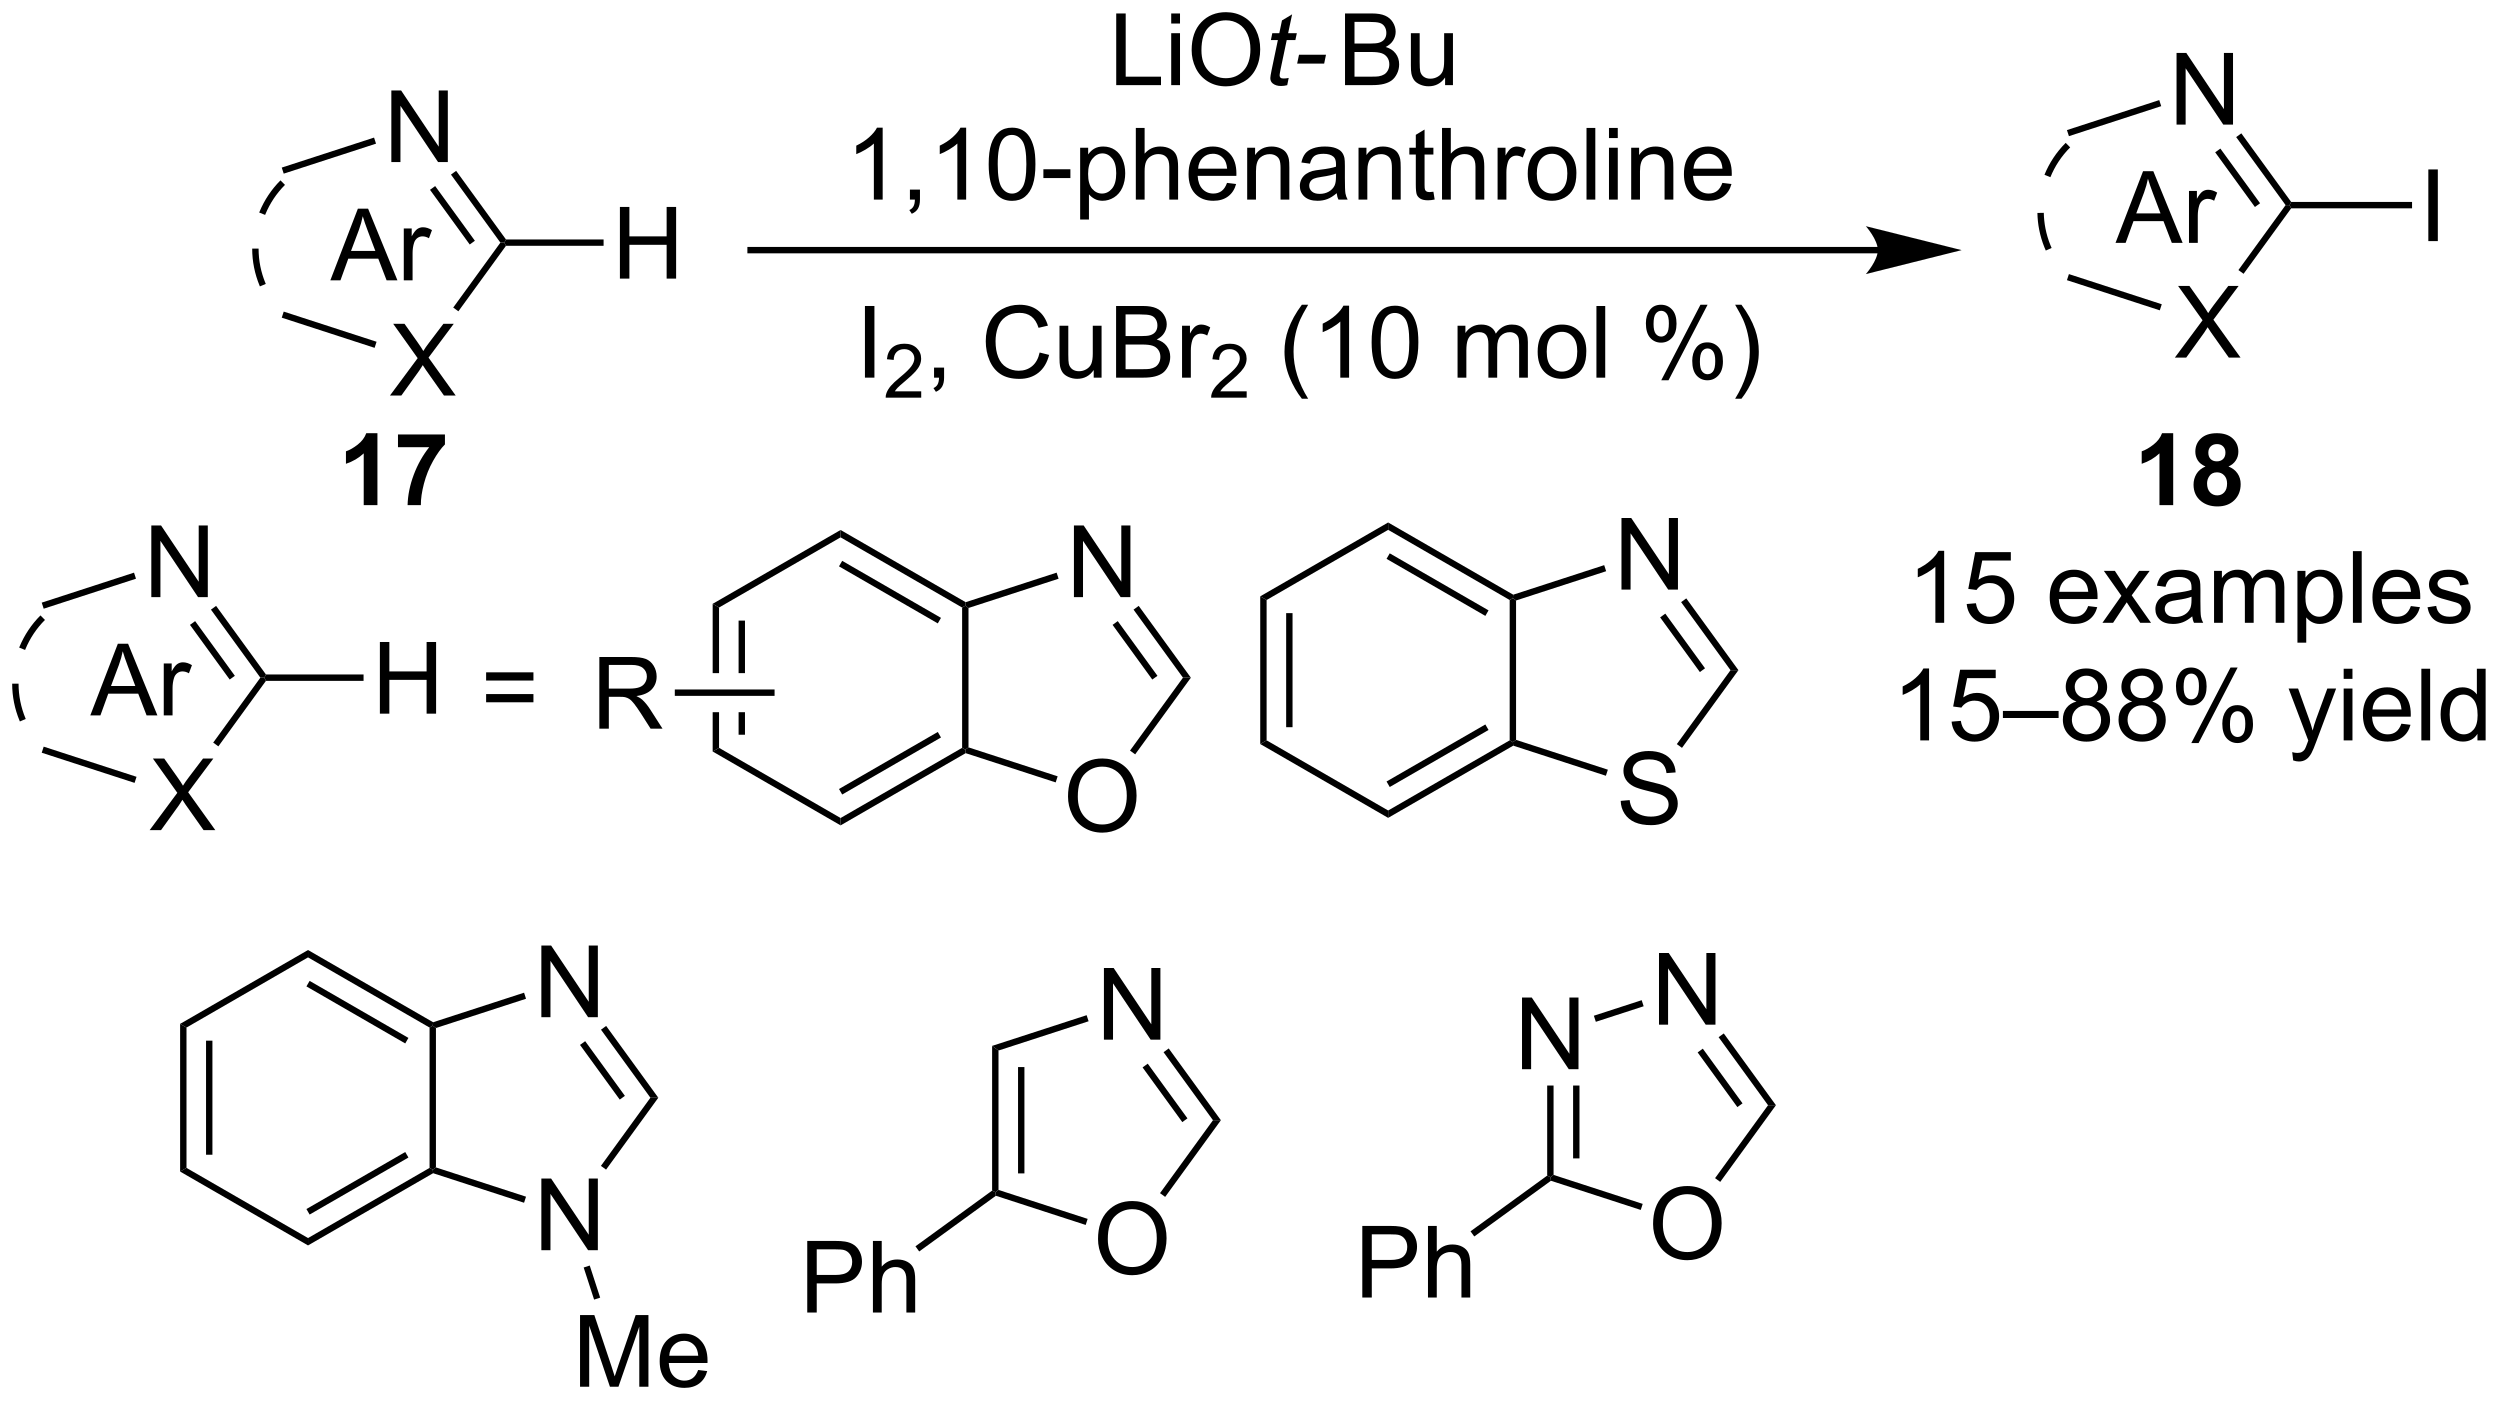 <?xml version="1.0" encoding="UTF-8"?>
<!DOCTYPE svg PUBLIC '-//W3C//DTD SVG 1.0//EN'
          'http://www.w3.org/TR/2001/REC-SVG-20010904/DTD/svg10.dtd'>
<svg stroke-dasharray="none" shape-rendering="auto" xmlns="http://www.w3.org/2000/svg" font-family="'Dialog'" text-rendering="auto" width="548" fill-opacity="1" color-interpolation="auto" color-rendering="auto" preserveAspectRatio="xMidYMid meet" font-size="12px" viewBox="0 0 548 307" fill="black" xmlns:xlink="http://www.w3.org/1999/xlink" stroke="black" image-rendering="auto" stroke-miterlimit="10" stroke-linecap="square" stroke-linejoin="miter" font-style="normal" stroke-width="1" height="307" stroke-dashoffset="0" font-weight="normal" stroke-opacity="1"
><!--Generated by the Batik Graphics2D SVG Generator--><defs id="genericDefs"
  /><g
  ><defs id="defs1"
    ><clipPath clipPathUnits="userSpaceOnUse" id="clipPath1"
      ><path d="M0.924 2.044 L206.237 2.044 L206.237 117.123 L0.924 117.123 L0.924 2.044 Z"
      /></clipPath
      ><clipPath clipPathUnits="userSpaceOnUse" id="clipPath2"
      ><path d="M24.324 46.785 L24.324 158.665 L223.929 158.665 L223.929 46.785 Z"
      /></clipPath
    ></defs
    ><g transform="scale(2.667,2.667) translate(-0.924,-2.044) matrix(1.029,0,0,1.029,-24.096,-46.079)"
    ><path d="M55.462 78.359 L57.675 75.374 L55.722 72.632 L56.626 72.632 L57.665 74.101 Q57.988 74.556 58.126 74.804 Q58.316 74.491 58.579 74.15 L59.73 72.632 L60.556 72.632 L58.543 75.33 L60.712 78.359 L59.774 78.359 L58.332 76.314 Q58.212 76.14 58.082 75.931 Q57.892 76.244 57.808 76.361 L56.371 78.359 L55.462 78.359 Z" stroke="none" clip-path="url(#clipPath2)"
    /></g
    ><g transform="matrix(2.743,0,0,2.743,-66.72,-128.328)"
    ><path d="M55.597 59.737 L55.597 54.011 L56.376 54.011 L59.384 58.505 L59.384 54.011 L60.11 54.011 L60.11 59.737 L59.332 59.737 L56.324 55.237 L56.324 59.737 L55.597 59.737 Z" stroke="none" clip-path="url(#clipPath2)"
    /></g
    ><g transform="matrix(2.743,0,0,2.743,-66.72,-128.328)"
    ><path d="M46.839 72.17 L46.996 71.684 L54.416 74.095 L54.259 74.581 Z" stroke="none" clip-path="url(#clipPath2)"
    /></g
    ><g transform="matrix(2.743,0,0,2.743,-66.72,-128.328)"
    ><path d="M60.954 71.662 L60.542 71.362 L64.312 66.173 L64.627 66.173 L64.757 66.428 Z" stroke="none" clip-path="url(#clipPath2)"
    /></g
    ><g transform="matrix(2.743,0,0,2.743,-66.72,-128.328)"
    ><path d="M64.757 65.918 L64.627 66.173 L64.312 66.173 L60.362 60.736 L60.775 60.436 ZM62.273 66.023 L59.099 61.653 L58.686 61.953 L61.861 66.323 Z" stroke="none" clip-path="url(#clipPath2)"
    /></g
    ><g transform="matrix(2.743,0,0,2.743,-66.72,-128.328)"
    ><path d="M54.215 57.779 L54.372 58.264 L46.996 60.661 L46.839 60.176 Z" stroke="none" clip-path="url(#clipPath2)"
    /></g
    ><g transform="matrix(2.743,0,0,2.743,-66.72,-128.328)"
    ><path d="M46.737 61.197 C46.376 61.559 46.053 61.953 45.774 62.372 C45.494 62.792 45.257 63.236 45.065 63.7 C45.056 63.722 45.046 63.745 45.037 63.767 L45.511 63.958 C45.519 63.937 45.528 63.916 45.536 63.895 C45.715 63.462 45.937 63.047 46.198 62.655 C46.459 62.264 46.76 61.896 47.098 61.558 L46.737 61.197 ZM44.477 66.652 C44.477 67.164 44.528 67.67 44.627 68.165 C44.726 68.659 44.873 69.141 45.065 69.605 C45.074 69.627 45.084 69.65 45.093 69.672 L45.563 69.472 C45.554 69.451 45.545 69.43 45.536 69.409 C45.357 68.977 45.22 68.526 45.127 68.064 C45.035 67.603 44.988 67.13 44.988 66.652 L44.477 66.652 Z" stroke="none" clip-path="url(#clipPath2)"
    /></g
    ><g transform="matrix(2.743,0,0,2.743,-66.72,-128.328)"
    ><path d="M50.721 69.188 L52.922 63.461 L53.74 63.461 L56.084 69.188 L55.219 69.188 L54.552 67.453 L52.156 67.453 L51.529 69.188 L50.721 69.188 ZM52.375 66.836 L54.318 66.836 L53.719 65.25 Q53.445 64.526 53.313 64.063 Q53.203 64.612 53.005 65.156 L52.375 66.836 ZM56.591 69.188 L56.591 65.039 L57.224 65.039 L57.224 65.667 Q57.466 65.227 57.669 65.086 Q57.875 64.945 58.123 64.945 Q58.477 64.945 58.844 65.172 L58.602 65.823 Q58.344 65.672 58.086 65.672 Q57.857 65.672 57.672 65.81 Q57.49 65.948 57.412 66.195 Q57.294 66.57 57.294 67.016 L57.294 69.188 L56.591 69.188 Z" stroke="none" clip-path="url(#clipPath2)"
    /></g
    ><g transform="matrix(2.743,0,0,2.743,-66.72,-128.328)"
    ><path d="M73.862 69.048 L73.862 63.321 L74.62 63.321 L74.62 65.673 L77.596 65.673 L77.596 63.321 L78.354 63.321 L78.354 69.048 L77.596 69.048 L77.596 66.347 L74.62 66.347 L74.62 69.048 L73.862 69.048 Z" stroke="none" clip-path="url(#clipPath2)"
    /></g
    ><g transform="matrix(2.743,0,0,2.743,-66.72,-128.328)"
    ><path d="M64.757 66.428 L64.627 66.173 L64.757 65.918 L72.558 65.918 L72.558 66.428 Z" stroke="none" clip-path="url(#clipPath2)"
    /></g
    ><g transform="matrix(2.743,0,0,2.743,-66.72,-128.328)"
    ><path d="M174.384 66.517 L84.304 66.517 L84.049 66.517 L84.049 67.027 L84.304 67.027 L174.384 67.027 L174.639 67.027 L174.639 66.517 L174.384 66.517 ZM181.083 66.772 L173.429 64.859 C173.429 64.859 174.384 65.935 174.384 66.772 C174.384 67.61 173.429 68.686 173.429 68.686 Z" stroke="none" clip-path="url(#clipPath2)"
    /></g
    ><g transform="matrix(2.743,0,0,2.743,-66.72,-128.328)"
    ><path d="M198.121 75.361 L200.335 72.377 L198.382 69.635 L199.285 69.635 L200.325 71.104 Q200.647 71.559 200.785 71.807 Q200.976 71.494 201.238 71.153 L202.39 69.635 L203.215 69.635 L201.202 72.333 L203.371 75.361 L202.434 75.361 L200.991 73.317 Q200.871 73.143 200.741 72.934 Q200.551 73.247 200.468 73.364 L199.03 75.361 L198.121 75.361 Z" stroke="none" clip-path="url(#clipPath2)"
    /></g
    ><g transform="matrix(2.743,0,0,2.743,-66.72,-128.328)"
    ><path d="M198.257 56.74 L198.257 51.013 L199.035 51.013 L202.043 55.508 L202.043 51.013 L202.77 51.013 L202.77 56.74 L201.991 56.74 L198.983 52.24 L198.983 56.74 L198.257 56.74 Z" stroke="none" clip-path="url(#clipPath2)"
    /></g
    ><g transform="matrix(2.743,0,0,2.743,-66.72,-128.328)"
    ><path d="M189.498 69.173 L189.656 68.687 L197.076 71.098 L196.918 71.584 Z" stroke="none" clip-path="url(#clipPath2)"
    /></g
    ><g transform="matrix(2.743,0,0,2.743,-66.72,-128.328)"
    ><path d="M203.614 68.665 L203.201 68.365 L206.972 63.176 L207.287 63.176 L207.417 63.431 Z" stroke="none" clip-path="url(#clipPath2)"
    /></g
    ><g transform="matrix(2.743,0,0,2.743,-66.72,-128.328)"
    ><path d="M207.417 62.921 L207.287 63.176 L206.972 63.176 L203.021 57.739 L203.434 57.439 ZM204.933 63.026 L201.758 58.656 L201.345 58.956 L204.52 63.326 Z" stroke="none" clip-path="url(#clipPath2)"
    /></g
    ><g transform="matrix(2.743,0,0,2.743,-66.72,-128.328)"
    ><path d="M196.874 54.782 L197.032 55.267 L189.656 57.664 L189.498 57.179 Z" stroke="none" clip-path="url(#clipPath2)"
    /></g
    ><g transform="matrix(2.743,0,0,2.743,-66.72,-128.328)"
    ><path d="M187.138 63.801 C187.147 64.246 187.193 64.69 187.278 65.129 C187.373 65.615 187.514 66.094 187.702 66.558 C187.736 66.642 187.771 66.724 187.808 66.807 L188.274 66.599 C188.239 66.522 188.206 66.444 188.175 66.367 C187.999 65.933 187.867 65.485 187.779 65.031 C187.7 64.622 187.656 64.207 187.649 63.791 L187.138 63.801 ZM189.397 58.2 C189.02 58.576 188.691 58.982 188.408 59.41 C188.126 59.838 187.89 60.288 187.702 60.752 L188.175 60.944 C188.351 60.511 188.57 60.091 188.834 59.691 C189.098 59.292 189.405 58.913 189.757 58.561 L189.397 58.2 Z" stroke="none" clip-path="url(#clipPath2)"
    /></g
    ><g transform="matrix(2.743,0,0,2.743,-66.72,-128.328)"
    ><path d="M193.381 66.191 L195.582 60.464 L196.399 60.464 L198.743 66.191 L197.879 66.191 L197.212 64.456 L194.816 64.456 L194.188 66.191 L193.381 66.191 ZM195.035 63.839 L196.977 63.839 L196.379 62.253 Q196.105 61.529 195.972 61.066 Q195.863 61.615 195.665 62.159 L195.035 63.839 ZM199.251 66.191 L199.251 62.042 L199.884 62.042 L199.884 62.67 Q200.126 62.23 200.329 62.089 Q200.535 61.948 200.782 61.948 Q201.136 61.948 201.504 62.175 L201.261 62.826 Q201.004 62.675 200.746 62.675 Q200.517 62.675 200.332 62.813 Q200.149 62.951 200.071 63.198 Q199.954 63.573 199.954 64.019 L199.954 66.191 L199.251 66.191 Z" stroke="none" clip-path="url(#clipPath2)"
    /></g
    ><g transform="matrix(2.743,0,0,2.743,-66.72,-128.328)"
    ><path d="M218.378 66.051 L218.378 60.324 L219.136 60.324 L219.136 66.051 L218.378 66.051 Z" stroke="none" clip-path="url(#clipPath2)"
    /></g
    ><g transform="matrix(2.743,0,0,2.743,-66.72,-128.328)"
    ><path d="M207.417 63.431 L207.287 63.176 L207.417 62.921 L217.077 62.921 L217.077 63.431 Z" stroke="none" clip-path="url(#clipPath2)"
    /></g
    ><g transform="matrix(2.743,0,0,2.743,-66.72,-128.328)"
    ><path d="M197.989 87.152 L196.892 87.152 L196.892 83.014 Q196.291 83.577 195.473 83.847 L195.473 82.85 Q195.903 82.709 196.405 82.319 Q196.911 81.925 197.098 81.402 L197.989 81.402 L197.989 87.152 ZM200.571 84.061 Q200.146 83.881 199.951 83.569 Q199.758 83.254 199.758 82.879 Q199.758 82.238 200.206 81.821 Q200.654 81.402 201.477 81.402 Q202.295 81.402 202.745 81.821 Q203.196 82.238 203.196 82.879 Q203.196 83.277 202.987 83.587 Q202.782 83.897 202.407 84.061 Q202.883 84.254 203.131 84.621 Q203.381 84.988 203.381 85.467 Q203.381 86.261 202.873 86.759 Q202.368 87.254 201.529 87.254 Q200.748 87.254 200.227 86.842 Q199.615 86.358 199.615 85.514 Q199.615 85.05 199.844 84.662 Q200.076 84.272 200.571 84.061 ZM200.797 82.957 Q200.797 83.285 200.982 83.47 Q201.17 83.652 201.477 83.652 Q201.789 83.652 201.977 83.467 Q202.164 83.28 202.164 82.952 Q202.164 82.644 201.98 82.459 Q201.795 82.272 201.49 82.272 Q201.172 82.272 200.985 82.459 Q200.797 82.647 200.797 82.957 ZM200.696 85.41 Q200.696 85.863 200.927 86.118 Q201.162 86.371 201.508 86.371 Q201.849 86.371 202.071 86.126 Q202.295 85.881 202.295 85.42 Q202.295 85.019 202.068 84.775 Q201.841 84.53 201.493 84.53 Q201.091 84.53 200.894 84.808 Q200.696 85.084 200.696 85.41 Z" stroke="none" clip-path="url(#clipPath2)"
    /></g
    ><g transform="matrix(2.743,0,0,2.743,-66.72,-128.328)"
    ><path d="M179.687 96.552 L178.984 96.552 L178.984 92.07 Q178.729 92.312 178.317 92.555 Q177.906 92.797 177.578 92.919 L177.578 92.24 Q178.166 91.961 178.606 91.568 Q179.049 91.172 179.234 90.802 L179.687 90.802 L179.687 96.552 ZM181.488 95.052 L182.225 94.99 Q182.308 95.529 182.605 95.799 Q182.905 96.07 183.327 96.07 Q183.834 96.07 184.186 95.688 Q184.537 95.305 184.537 94.672 Q184.537 94.07 184.199 93.724 Q183.863 93.375 183.316 93.375 Q182.975 93.375 182.702 93.531 Q182.428 93.685 182.272 93.93 L181.613 93.844 L182.168 90.904 L185.014 90.904 L185.014 91.576 L182.73 91.576 L182.42 93.115 Q182.936 92.755 183.504 92.755 Q184.254 92.755 184.769 93.276 Q185.285 93.794 185.285 94.609 Q185.285 95.388 184.832 95.953 Q184.28 96.651 183.327 96.651 Q182.545 96.651 182.05 96.214 Q181.558 95.773 181.488 95.052 ZM191.194 95.216 L191.92 95.305 Q191.748 95.943 191.282 96.294 Q190.819 96.646 190.097 96.646 Q189.186 96.646 188.652 96.086 Q188.121 95.523 188.121 94.513 Q188.121 93.466 188.66 92.888 Q189.199 92.31 190.058 92.31 Q190.889 92.31 191.415 92.878 Q191.944 93.443 191.944 94.469 Q191.944 94.531 191.941 94.656 L188.847 94.656 Q188.886 95.341 189.233 95.706 Q189.582 96.068 190.1 96.068 Q190.488 96.068 190.761 95.865 Q191.035 95.662 191.194 95.216 ZM188.886 94.078 L191.202 94.078 Q191.155 93.555 190.936 93.294 Q190.6 92.888 190.066 92.888 Q189.582 92.888 189.251 93.214 Q188.92 93.537 188.886 94.078 ZM192.336 96.552 L193.851 94.396 L192.448 92.404 L193.328 92.404 L193.963 93.375 Q194.143 93.654 194.252 93.841 Q194.424 93.583 194.57 93.383 L195.268 92.404 L196.109 92.404 L194.674 94.357 L196.218 96.552 L195.354 96.552 L194.502 95.263 L194.276 94.914 L193.187 96.552 L192.336 96.552 ZM199.51 96.039 Q199.119 96.372 198.757 96.51 Q198.398 96.646 197.984 96.646 Q197.299 96.646 196.932 96.312 Q196.565 95.977 196.565 95.458 Q196.565 95.154 196.703 94.901 Q196.843 94.648 197.067 94.497 Q197.291 94.344 197.573 94.266 Q197.781 94.211 198.198 94.162 Q199.049 94.06 199.453 93.919 Q199.455 93.773 199.455 93.734 Q199.455 93.305 199.257 93.13 Q198.987 92.891 198.455 92.891 Q197.961 92.891 197.724 93.065 Q197.487 93.24 197.375 93.68 L196.687 93.586 Q196.781 93.146 196.994 92.875 Q197.211 92.602 197.617 92.456 Q198.023 92.31 198.557 92.31 Q199.088 92.31 199.419 92.435 Q199.752 92.56 199.909 92.75 Q200.065 92.938 200.127 93.227 Q200.164 93.406 200.164 93.875 L200.164 94.812 Q200.164 95.794 200.208 96.055 Q200.252 96.312 200.385 96.552 L199.651 96.552 Q199.541 96.333 199.51 96.039 ZM199.453 94.469 Q199.07 94.625 198.304 94.734 Q197.869 94.797 197.69 94.875 Q197.51 94.953 197.411 95.104 Q197.315 95.255 197.315 95.438 Q197.315 95.719 197.528 95.906 Q197.742 96.094 198.151 96.094 Q198.557 96.094 198.872 95.917 Q199.19 95.74 199.338 95.43 Q199.453 95.193 199.453 94.727 L199.453 94.469 ZM201.254 96.552 L201.254 92.404 L201.881 92.404 L201.881 92.984 Q202.077 92.68 202.399 92.495 Q202.725 92.31 203.139 92.31 Q203.6 92.31 203.894 92.503 Q204.191 92.693 204.311 93.037 Q204.803 92.31 205.592 92.31 Q206.209 92.31 206.54 92.651 Q206.873 92.992 206.873 93.703 L206.873 96.552 L206.175 96.552 L206.175 93.938 Q206.175 93.516 206.105 93.331 Q206.037 93.146 205.858 93.034 Q205.678 92.919 205.436 92.919 Q204.998 92.919 204.709 93.211 Q204.42 93.5 204.42 94.141 L204.42 96.552 L203.717 96.552 L203.717 93.857 Q203.717 93.388 203.545 93.154 Q203.373 92.919 202.983 92.919 Q202.686 92.919 202.433 93.076 Q202.183 93.232 202.069 93.534 Q201.957 93.833 201.957 94.398 L201.957 96.552 L201.254 96.552 ZM207.918 98.143 L207.918 92.404 L208.558 92.404 L208.558 92.943 Q208.785 92.625 209.069 92.469 Q209.355 92.31 209.761 92.31 Q210.293 92.31 210.699 92.583 Q211.105 92.857 211.311 93.354 Q211.519 93.852 211.519 94.445 Q211.519 95.083 211.29 95.594 Q211.061 96.102 210.626 96.375 Q210.191 96.646 209.709 96.646 Q209.358 96.646 209.079 96.497 Q208.8 96.349 208.621 96.122 L208.621 98.143 L207.918 98.143 ZM208.553 94.5 Q208.553 95.302 208.876 95.685 Q209.202 96.068 209.662 96.068 Q210.131 96.068 210.464 95.672 Q210.8 95.273 210.8 94.443 Q210.8 93.648 210.472 93.255 Q210.147 92.859 209.694 92.859 Q209.246 92.859 208.899 93.281 Q208.553 93.701 208.553 94.5 ZM212.351 96.552 L212.351 90.826 L213.054 90.826 L213.054 96.552 L212.351 96.552 ZM216.983 95.216 L217.709 95.305 Q217.537 95.943 217.071 96.294 Q216.608 96.646 215.886 96.646 Q214.975 96.646 214.441 96.086 Q213.91 95.523 213.91 94.513 Q213.91 93.466 214.449 92.888 Q214.988 92.31 215.847 92.31 Q216.678 92.31 217.204 92.878 Q217.733 93.443 217.733 94.469 Q217.733 94.531 217.73 94.656 L214.636 94.656 Q214.675 95.341 215.022 95.706 Q215.371 96.068 215.889 96.068 Q216.277 96.068 216.55 95.865 Q216.824 95.662 216.983 95.216 ZM214.675 94.078 L216.991 94.078 Q216.944 93.555 216.725 93.294 Q216.389 92.888 215.855 92.888 Q215.371 92.888 215.04 93.214 Q214.709 93.537 214.675 94.078 ZM218.312 95.312 L219.007 95.203 Q219.065 95.622 219.333 95.846 Q219.601 96.068 220.08 96.068 Q220.565 96.068 220.799 95.87 Q221.034 95.672 221.034 95.406 Q221.034 95.169 220.828 95.031 Q220.682 94.938 220.109 94.794 Q219.336 94.599 219.036 94.456 Q218.737 94.312 218.583 94.062 Q218.429 93.81 218.429 93.505 Q218.429 93.227 218.554 92.992 Q218.682 92.755 218.901 92.599 Q219.065 92.477 219.349 92.393 Q219.632 92.31 219.955 92.31 Q220.445 92.31 220.812 92.451 Q221.182 92.591 221.356 92.831 Q221.534 93.07 221.601 93.474 L220.914 93.568 Q220.867 93.247 220.64 93.068 Q220.416 92.888 220.007 92.888 Q219.523 92.888 219.315 93.049 Q219.109 93.208 219.109 93.422 Q219.109 93.56 219.195 93.669 Q219.281 93.781 219.463 93.857 Q219.57 93.896 220.086 94.037 Q220.83 94.234 221.125 94.362 Q221.422 94.49 221.588 94.732 Q221.757 94.974 221.757 95.333 Q221.757 95.685 221.552 95.995 Q221.346 96.305 220.958 96.477 Q220.573 96.646 220.086 96.646 Q219.276 96.646 218.851 96.31 Q218.429 95.974 218.312 95.312 Z" stroke="none" clip-path="url(#clipPath2)"
    /></g
    ><g transform="matrix(2.743,0,0,2.743,-66.72,-128.328)"
    ><path d="M178.48 105.952 L177.777 105.952 L177.777 101.47 Q177.522 101.713 177.11 101.955 Q176.699 102.197 176.371 102.319 L176.371 101.64 Q176.959 101.361 177.399 100.968 Q177.842 100.572 178.027 100.202 L178.48 100.202 L178.48 105.952 ZM180.281 104.452 L181.018 104.39 Q181.101 104.929 181.398 105.2 Q181.698 105.47 182.119 105.47 Q182.627 105.47 182.979 105.088 Q183.33 104.705 183.33 104.072 Q183.33 103.47 182.992 103.124 Q182.656 102.775 182.109 102.775 Q181.768 102.775 181.494 102.931 Q181.221 103.085 181.065 103.33 L180.406 103.244 L180.961 100.304 L183.807 100.304 L183.807 100.975 L181.523 100.975 L181.213 102.515 Q181.729 102.155 182.297 102.155 Q183.047 102.155 183.562 102.676 Q184.078 103.194 184.078 104.009 Q184.078 104.788 183.625 105.353 Q183.073 106.051 182.119 106.051 Q181.338 106.051 180.843 105.614 Q180.351 105.174 180.281 104.452 ZM184.381 104.163 L184.381 103.595 L188.832 103.595 L188.832 104.163 L184.381 104.163 ZM190.26 102.845 Q189.823 102.686 189.612 102.39 Q189.401 102.093 189.401 101.679 Q189.401 101.054 189.849 100.629 Q190.299 100.202 191.047 100.202 Q191.797 100.202 192.252 100.637 Q192.711 101.072 192.711 101.697 Q192.711 102.095 192.5 102.392 Q192.291 102.686 191.867 102.845 Q192.393 103.017 192.669 103.4 Q192.945 103.783 192.945 104.314 Q192.945 105.049 192.424 105.551 Q191.906 106.051 191.057 106.051 Q190.211 106.051 189.69 105.549 Q189.172 105.046 189.172 104.296 Q189.172 103.736 189.453 103.361 Q189.737 102.983 190.26 102.845 ZM190.119 101.655 Q190.119 102.061 190.38 102.319 Q190.643 102.577 191.062 102.577 Q191.468 102.577 191.726 102.322 Q191.987 102.064 191.987 101.694 Q191.987 101.306 191.718 101.043 Q191.453 100.78 191.054 100.78 Q190.651 100.78 190.385 101.038 Q190.119 101.296 190.119 101.655 ZM189.893 104.299 Q189.893 104.6 190.036 104.882 Q190.179 105.163 190.461 105.317 Q190.742 105.47 191.065 105.47 Q191.57 105.47 191.898 105.147 Q192.226 104.822 192.226 104.322 Q192.226 103.814 191.888 103.483 Q191.549 103.15 191.041 103.15 Q190.547 103.15 190.218 103.478 Q189.893 103.806 189.893 104.299 ZM194.709 102.845 Q194.272 102.686 194.061 102.39 Q193.85 102.093 193.85 101.679 Q193.85 101.054 194.298 100.629 Q194.748 100.202 195.496 100.202 Q196.246 100.202 196.702 100.637 Q197.16 101.072 197.16 101.697 Q197.16 102.095 196.949 102.392 Q196.741 102.686 196.316 102.845 Q196.842 103.017 197.118 103.4 Q197.394 103.783 197.394 104.314 Q197.394 105.049 196.873 105.551 Q196.355 106.051 195.506 106.051 Q194.66 106.051 194.139 105.549 Q193.621 105.046 193.621 104.296 Q193.621 103.736 193.902 103.361 Q194.186 102.983 194.709 102.845 ZM194.569 101.655 Q194.569 102.061 194.829 102.319 Q195.092 102.577 195.511 102.577 Q195.918 102.577 196.175 102.322 Q196.436 102.064 196.436 101.694 Q196.436 101.306 196.168 101.043 Q195.902 100.78 195.504 100.78 Q195.1 100.78 194.834 101.038 Q194.569 101.296 194.569 101.655 ZM194.342 104.299 Q194.342 104.6 194.485 104.882 Q194.629 105.163 194.91 105.317 Q195.191 105.47 195.514 105.47 Q196.019 105.47 196.347 105.147 Q196.675 104.822 196.675 104.322 Q196.675 103.814 196.337 103.483 Q195.998 103.15 195.491 103.15 Q194.996 103.15 194.668 103.478 Q194.342 103.806 194.342 104.299 ZM198.211 101.6 Q198.211 100.986 198.518 100.556 Q198.828 100.127 199.414 100.127 Q199.953 100.127 200.304 100.512 Q200.659 100.897 200.659 101.642 Q200.659 102.369 200.302 102.762 Q199.945 103.155 199.422 103.155 Q198.901 103.155 198.554 102.77 Q198.211 102.382 198.211 101.6 ZM199.432 100.611 Q199.172 100.611 198.997 100.838 Q198.823 101.064 198.823 101.671 Q198.823 102.22 198.997 102.447 Q199.174 102.671 199.432 102.671 Q199.698 102.671 199.872 102.444 Q200.047 102.218 200.047 101.616 Q200.047 101.061 199.869 100.838 Q199.695 100.611 199.432 100.611 ZM199.437 106.163 L202.57 100.127 L203.14 100.127 L200.018 106.163 L199.437 106.163 ZM201.914 104.608 Q201.914 103.991 202.221 103.564 Q202.531 103.134 203.119 103.134 Q203.659 103.134 204.013 103.52 Q204.367 103.905 204.367 104.65 Q204.367 105.377 204.007 105.77 Q203.651 106.163 203.125 106.163 Q202.604 106.163 202.257 105.775 Q201.914 105.384 201.914 104.608 ZM203.14 103.619 Q202.875 103.619 202.7 103.845 Q202.526 104.072 202.526 104.679 Q202.526 105.225 202.7 105.452 Q202.877 105.679 203.135 105.679 Q203.406 105.679 203.578 105.452 Q203.752 105.225 203.752 104.624 Q203.752 104.069 203.575 103.845 Q203.401 103.619 203.14 103.619 ZM207.578 107.551 L207.5 106.89 Q207.729 106.952 207.901 106.952 Q208.135 106.952 208.276 106.874 Q208.416 106.796 208.507 106.655 Q208.573 106.551 208.721 106.132 Q208.742 106.075 208.784 105.96 L207.211 101.804 L207.968 101.804 L208.83 104.205 Q209 104.663 209.132 105.166 Q209.252 104.681 209.422 104.22 L210.307 101.804 L211.01 101.804 L209.432 106.022 Q209.179 106.707 209.039 106.965 Q208.851 107.311 208.609 107.473 Q208.367 107.637 208.031 107.637 Q207.828 107.637 207.578 107.551 ZM211.612 101.033 L211.612 100.225 L212.315 100.225 L212.315 101.033 L211.612 101.033 ZM211.612 105.952 L211.612 101.804 L212.315 101.804 L212.315 105.952 L211.612 105.952 ZM216.225 104.616 L216.952 104.705 Q216.78 105.343 216.314 105.694 Q215.85 106.046 215.129 106.046 Q214.217 106.046 213.683 105.486 Q213.152 104.924 213.152 103.913 Q213.152 102.866 213.691 102.288 Q214.23 101.71 215.089 101.71 Q215.92 101.71 216.446 102.278 Q216.975 102.843 216.975 103.869 Q216.975 103.931 216.972 104.056 L213.879 104.056 Q213.918 104.741 214.264 105.106 Q214.613 105.468 215.131 105.468 Q215.519 105.468 215.793 105.265 Q216.066 105.061 216.225 104.616 ZM213.918 103.478 L216.233 103.478 Q216.186 102.955 215.967 102.694 Q215.631 102.288 215.097 102.288 Q214.613 102.288 214.282 102.614 Q213.952 102.936 213.918 103.478 ZM217.82 105.952 L217.82 100.225 L218.523 100.225 L218.523 105.952 L217.82 105.952 ZM222.303 105.952 L222.303 105.429 Q221.91 106.046 221.144 106.046 Q220.647 106.046 220.23 105.772 Q219.816 105.499 219.587 105.009 Q219.358 104.517 219.358 103.882 Q219.358 103.259 219.564 102.754 Q219.772 102.249 220.186 101.981 Q220.6 101.71 221.113 101.71 Q221.488 101.71 221.78 101.869 Q222.074 102.025 222.256 102.28 L222.256 100.225 L222.957 100.225 L222.957 105.952 L222.303 105.952 ZM220.082 103.882 Q220.082 104.679 220.418 105.075 Q220.754 105.468 221.209 105.468 Q221.67 105.468 221.993 105.09 Q222.316 104.713 222.316 103.939 Q222.316 103.088 221.988 102.689 Q221.66 102.291 221.178 102.291 Q220.709 102.291 220.394 102.674 Q220.082 103.056 220.082 103.882 Z" stroke="none" clip-path="url(#clipPath2)"
    /></g
    ><g transform="matrix(2.743,0,0,2.743,-66.72,-128.328)"
    ><path d="M36.281 113.124 L38.494 110.14 L36.541 107.398 L37.445 107.398 L38.484 108.866 Q38.807 109.322 38.945 109.57 Q39.135 109.257 39.398 108.916 L40.549 107.398 L41.374 107.398 L39.361 110.096 L41.531 113.124 L40.593 113.124 L39.151 111.08 Q39.031 110.905 38.901 110.697 Q38.71 111.01 38.627 111.127 L37.19 113.124 L36.281 113.124 Z" stroke="none" clip-path="url(#clipPath2)"
    /></g
    ><g transform="matrix(2.743,0,0,2.743,-66.72,-128.328)"
    ><path d="M36.416 94.503 L36.416 88.776 L37.195 88.776 L40.203 93.271 L40.203 88.776 L40.929 88.776 L40.929 94.503 L40.151 94.503 L37.143 90.003 L37.143 94.503 L36.416 94.503 Z" stroke="none" clip-path="url(#clipPath2)"
    /></g
    ><g transform="matrix(2.743,0,0,2.743,-66.72,-128.328)"
    ><path d="M27.658 106.936 L27.815 106.45 L35.235 108.861 L35.078 109.346 Z" stroke="none" clip-path="url(#clipPath2)"
    /></g
    ><g transform="matrix(2.743,0,0,2.743,-66.72,-128.328)"
    ><path d="M41.773 106.428 L41.361 106.128 L45.131 100.939 L45.446 100.939 L45.576 101.194 Z" stroke="none" clip-path="url(#clipPath2)"
    /></g
    ><g transform="matrix(2.743,0,0,2.743,-66.72,-128.328)"
    ><path d="M45.576 100.683 L45.446 100.939 L45.131 100.939 L41.181 95.501 L41.593 95.201 ZM43.092 100.789 L39.918 96.419 L39.505 96.719 L42.679 101.088 Z" stroke="none" clip-path="url(#clipPath2)"
    /></g
    ><g transform="matrix(2.743,0,0,2.743,-66.72,-128.328)"
    ><path d="M35.033 92.545 L35.191 93.03 L27.815 95.427 L27.658 94.942 Z" stroke="none" clip-path="url(#clipPath2)"
    /></g
    ><g transform="matrix(2.743,0,0,2.743,-66.72,-128.328)"
    ><path d="M27.556 95.963 C27.194 96.325 26.872 96.719 26.593 97.138 C26.313 97.558 26.076 98.002 25.884 98.466 C25.874 98.488 25.865 98.51 25.856 98.533 L26.329 98.724 C26.338 98.703 26.346 98.682 26.355 98.661 C26.534 98.228 26.756 97.812 27.017 97.421 C27.278 97.029 27.579 96.662 27.917 96.324 L27.556 95.963 ZM25.296 101.418 C25.296 101.93 25.347 102.436 25.446 102.93 C25.545 103.425 25.692 103.907 25.884 104.37 C25.893 104.393 25.902 104.415 25.912 104.438 L26.381 104.238 C26.373 104.217 26.364 104.196 26.355 104.175 C26.176 103.743 26.039 103.291 25.946 102.83 C25.854 102.369 25.807 101.896 25.807 101.418 L25.296 101.418 Z" stroke="none" clip-path="url(#clipPath2)"
    /></g
    ><g transform="matrix(2.743,0,0,2.743,-66.72,-128.328)"
    ><path d="M31.54 103.953 L33.741 98.227 L34.559 98.227 L36.902 103.953 L36.038 103.953 L35.371 102.219 L32.975 102.219 L32.348 103.953 L31.54 103.953 ZM33.194 101.602 L35.137 101.602 L34.538 100.016 Q34.264 99.292 34.132 98.828 Q34.022 99.378 33.824 99.922 L33.194 101.602 ZM37.41 103.953 L37.41 99.805 L38.043 99.805 L38.043 100.433 Q38.285 99.993 38.488 99.852 Q38.694 99.711 38.941 99.711 Q39.296 99.711 39.663 99.938 L39.421 100.589 Q39.163 100.438 38.905 100.438 Q38.676 100.438 38.491 100.576 Q38.309 100.714 38.23 100.961 Q38.113 101.336 38.113 101.781 L38.113 103.953 L37.41 103.953 Z" stroke="none" clip-path="url(#clipPath2)"
    /></g
    ><g transform="matrix(2.743,0,0,2.743,-66.72,-128.328)"
    ><path d="M54.681 103.814 L54.681 98.087 L55.438 98.087 L55.438 100.439 L58.415 100.439 L58.415 98.087 L59.173 98.087 L59.173 103.814 L58.415 103.814 L58.415 101.113 L55.438 101.113 L55.438 103.814 L54.681 103.814 Z" stroke="none" clip-path="url(#clipPath2)"
    /></g
    ><g transform="matrix(2.743,0,0,2.743,-66.72,-128.328)"
    ><path d="M45.576 101.194 L45.446 100.939 L45.576 100.683 L53.377 100.683 L53.377 101.194 Z" stroke="none" clip-path="url(#clipPath2)"
    /></g
    ><g transform="matrix(2.743,0,0,2.743,-66.72,-128.328)"
    ><path d="M81.275 95.037 L81.275 100.578 L81.785 100.578 L81.785 95.332 L81.275 95.037 ZM83.347 96.38 L83.347 100.578 L83.857 100.578 L83.857 96.38 ZM83.347 103.696 L83.347 105.497 L83.857 105.497 L83.857 103.696 ZM81.275 103.696 L81.275 106.84 L81.785 106.546 L81.785 103.696 Z" stroke="none" clip-path="url(#clipPath2)"
    /></g
    ><g transform="matrix(2.743,0,0,2.743,-66.72,-128.328)"
    ><path d="M81.275 106.84 L81.785 106.546 L91.497 112.153 L91.497 112.742 Z" stroke="none" clip-path="url(#clipPath2)"
    /></g
    ><g transform="matrix(2.743,0,0,2.743,-66.72,-128.328)"
    ><path d="M91.497 112.742 L91.497 112.153 L101.209 106.546 L101.464 106.693 L101.493 106.971 ZM91.625 110.276 L99.52 105.718 L99.265 105.276 L91.37 109.834 Z" stroke="none" clip-path="url(#clipPath2)"
    /></g
    ><g transform="matrix(2.743,0,0,2.743,-66.72,-128.328)"
    ><path d="M101.719 106.507 L101.464 106.693 L101.209 106.546 L101.209 95.332 L101.464 95.184 L101.719 95.37 Z" stroke="none" clip-path="url(#clipPath2)"
    /></g
    ><g transform="matrix(2.743,0,0,2.743,-66.72,-128.328)"
    ><path d="M101.493 94.906 L101.464 95.184 L101.209 95.332 L91.497 89.725 L91.497 89.135 ZM99.52 96.159 L91.625 91.601 L91.37 92.043 L99.265 96.601 Z" stroke="none" clip-path="url(#clipPath2)"
    /></g
    ><g transform="matrix(2.743,0,0,2.743,-66.72,-128.328)"
    ><path d="M91.497 89.135 L91.497 89.725 L81.785 95.332 L81.275 95.037 Z" stroke="none" clip-path="url(#clipPath2)"
    /></g
    ><g transform="matrix(2.743,0,0,2.743,-66.72,-128.328)"
    ><path d="M109.672 110.435 Q109.672 109.008 110.438 108.203 Q111.204 107.396 112.414 107.396 Q113.206 107.396 113.841 107.776 Q114.48 108.154 114.813 108.831 Q115.149 109.508 115.149 110.367 Q115.149 111.24 114.797 111.927 Q114.446 112.615 113.8 112.969 Q113.157 113.323 112.409 113.323 Q111.602 113.323 110.964 112.933 Q110.329 112.539 110 111.865 Q109.672 111.188 109.672 110.435 ZM110.454 110.445 Q110.454 111.482 111.008 112.078 Q111.566 112.672 112.407 112.672 Q113.261 112.672 113.813 112.07 Q114.368 111.469 114.368 110.365 Q114.368 109.664 114.131 109.144 Q113.894 108.623 113.438 108.336 Q112.985 108.047 112.417 108.047 Q111.612 108.047 111.032 108.602 Q110.454 109.154 110.454 110.445 Z" stroke="none" clip-path="url(#clipPath2)"
    /></g
    ><g transform="matrix(2.743,0,0,2.743,-66.72,-128.328)"
    ><path d="M110.144 94.503 L110.144 88.776 L110.922 88.776 L113.93 93.271 L113.93 88.776 L114.657 88.776 L114.657 94.503 L113.878 94.503 L110.87 90.003 L110.87 94.503 L110.144 94.503 Z" stroke="none" clip-path="url(#clipPath2)"
    /></g
    ><g transform="matrix(2.743,0,0,2.743,-66.72,-128.328)"
    ><path d="M101.493 106.971 L101.464 106.693 L101.719 106.507 L108.843 108.822 L108.686 109.308 Z" stroke="none" clip-path="url(#clipPath2)"
    /></g
    ><g transform="matrix(2.743,0,0,2.743,-66.72,-128.328)"
    ><path d="M115.038 107.066 L114.625 106.766 L118.859 100.939 L119.489 100.939 Z" stroke="none" clip-path="url(#clipPath2)"
    /></g
    ><g transform="matrix(2.743,0,0,2.743,-66.72,-128.328)"
    ><path d="M119.489 100.939 L118.859 100.939 L114.908 95.501 L115.321 95.201 ZM116.82 100.789 L113.645 96.419 L113.232 96.719 L116.407 101.088 Z" stroke="none" clip-path="url(#clipPath2)"
    /></g
    ><g transform="matrix(2.743,0,0,2.743,-66.72,-128.328)"
    ><path d="M108.761 92.545 L108.918 93.03 L101.719 95.37 L101.464 95.184 L101.493 94.906 Z" stroke="none" clip-path="url(#clipPath2)"
    /></g
    ><g transform="matrix(2.743,0,0,2.743,-66.72,-128.328)"
    ><path d="M72.219 105.012 L72.219 99.286 L74.758 99.286 Q75.523 99.286 75.922 99.439 Q76.32 99.593 76.557 99.984 Q76.797 100.374 76.797 100.848 Q76.797 101.458 76.401 101.877 Q76.008 102.294 75.182 102.406 Q75.484 102.552 75.641 102.692 Q75.971 102.997 76.268 103.453 L77.266 105.012 L76.313 105.012 L75.555 103.82 Q75.221 103.304 75.005 103.031 Q74.792 102.757 74.623 102.648 Q74.453 102.538 74.276 102.497 Q74.148 102.468 73.854 102.468 L72.977 102.468 L72.977 105.012 L72.219 105.012 ZM72.977 101.812 L74.604 101.812 Q75.125 101.812 75.417 101.705 Q75.711 101.598 75.862 101.361 Q76.016 101.124 76.016 100.848 Q76.016 100.442 75.719 100.182 Q75.424 99.919 74.789 99.919 L72.977 99.919 L72.977 101.812 Z" stroke="none" clip-path="url(#clipPath2)"
    /></g
    ><g transform="matrix(2.743,0,0,2.743,-66.72,-128.328)"
    ><path d="M78.249 102.392 L78.249 101.882 L86.222 101.882 L86.222 102.392 Z" stroke="none" clip-path="url(#clipPath2)"
    /></g
    ><g transform="matrix(2.743,0,0,2.743,-66.72,-128.328)"
    ><path d="M125.032 94.438 L125.542 94.732 L125.542 105.946 L125.032 106.241 ZM127.104 95.781 L127.104 104.897 L127.614 104.897 L127.614 95.781 Z" stroke="none" clip-path="url(#clipPath2)"
    /></g
    ><g transform="matrix(2.743,0,0,2.743,-66.72,-128.328)"
    ><path d="M125.032 106.241 L125.542 105.946 L135.254 111.553 L135.254 112.142 Z" stroke="none" clip-path="url(#clipPath2)"
    /></g
    ><g transform="matrix(2.743,0,0,2.743,-66.72,-128.328)"
    ><path d="M135.254 112.142 L135.254 111.553 L144.966 105.946 L145.221 106.094 L145.25 106.371 ZM135.381 109.677 L143.277 105.118 L143.022 104.677 L135.126 109.235 Z" stroke="none" clip-path="url(#clipPath2)"
    /></g
    ><g transform="matrix(2.743,0,0,2.743,-66.72,-128.328)"
    ><path d="M145.476 105.908 L145.221 106.094 L144.966 105.946 L144.966 94.732 L145.221 94.585 L145.476 94.77 Z" stroke="none" clip-path="url(#clipPath2)"
    /></g
    ><g transform="matrix(2.743,0,0,2.743,-66.72,-128.328)"
    ><path d="M145.25 94.307 L145.221 94.585 L144.966 94.732 L135.254 89.125 L135.254 88.536 ZM143.277 95.56 L135.381 91.002 L135.126 91.443 L143.022 96.002 Z" stroke="none" clip-path="url(#clipPath2)"
    /></g
    ><g transform="matrix(2.743,0,0,2.743,-66.72,-128.328)"
    ><path d="M135.254 88.536 L135.254 89.125 L125.542 94.732 L125.032 94.438 Z" stroke="none" clip-path="url(#clipPath2)"
    /></g
    ><g transform="matrix(2.743,0,0,2.743,-66.72,-128.328)"
    ><path d="M153.838 110.784 L154.554 110.721 Q154.604 111.151 154.788 111.427 Q154.976 111.703 155.367 111.872 Q155.757 112.041 156.244 112.041 Q156.679 112.041 157.01 111.914 Q157.343 111.784 157.505 111.56 Q157.666 111.336 157.666 111.07 Q157.666 110.799 157.51 110.599 Q157.354 110.398 156.994 110.26 Q156.765 110.172 155.976 109.982 Q155.187 109.791 154.869 109.625 Q154.46 109.409 154.257 109.091 Q154.057 108.773 154.057 108.377 Q154.057 107.945 154.302 107.567 Q154.549 107.19 155.02 106.995 Q155.494 106.799 156.072 106.799 Q156.71 106.799 157.195 107.005 Q157.682 107.211 157.942 107.609 Q158.205 108.008 158.226 108.51 L157.499 108.565 Q157.44 108.023 157.101 107.747 Q156.765 107.469 156.104 107.469 Q155.416 107.469 155.101 107.721 Q154.788 107.971 154.788 108.328 Q154.788 108.635 155.01 108.836 Q155.229 109.034 156.153 109.245 Q157.078 109.453 157.421 109.609 Q157.921 109.838 158.158 110.192 Q158.398 110.547 158.398 111.008 Q158.398 111.463 158.135 111.87 Q157.874 112.273 157.382 112.5 Q156.893 112.724 156.281 112.724 Q155.502 112.724 154.976 112.497 Q154.453 112.268 154.153 111.815 Q153.854 111.359 153.838 110.784 Z" stroke="none" clip-path="url(#clipPath2)"
    /></g
    ><g transform="matrix(2.743,0,0,2.743,-66.72,-128.328)"
    ><path d="M153.9 93.903 L153.9 88.177 L154.679 88.177 L157.687 92.672 L157.687 88.177 L158.413 88.177 L158.413 93.903 L157.635 93.903 L154.627 89.403 L154.627 93.903 L153.9 93.903 Z" stroke="none" clip-path="url(#clipPath2)"
    /></g
    ><g transform="matrix(2.743,0,0,2.743,-66.72,-128.328)"
    ><path d="M145.25 106.371 L145.221 106.094 L145.476 105.908 L152.812 108.292 L152.654 108.777 Z" stroke="none" clip-path="url(#clipPath2)"
    /></g
    ><g transform="matrix(2.743,0,0,2.743,-66.72,-128.328)"
    ><path d="M158.736 106.547 L158.323 106.247 L162.615 100.339 L163.246 100.339 Z" stroke="none" clip-path="url(#clipPath2)"
    /></g
    ><g transform="matrix(2.743,0,0,2.743,-66.72,-128.328)"
    ><path d="M163.246 100.339 L162.615 100.339 L158.665 94.902 L159.078 94.602 ZM160.577 100.189 L157.402 95.82 L156.989 96.12 L160.164 100.489 Z" stroke="none" clip-path="url(#clipPath2)"
    /></g
    ><g transform="matrix(2.743,0,0,2.743,-66.72,-128.328)"
    ><path d="M152.518 91.946 L152.675 92.431 L145.476 94.77 L145.221 94.585 L145.25 94.307 Z" stroke="none" clip-path="url(#clipPath2)"
    /></g
    ><g transform="matrix(2.743,0,0,2.743,-66.72,-128.328)"
    ><path d="M38.717 128.604 L39.227 128.899 L39.227 140.113 L38.717 140.407 ZM40.789 129.947 L40.789 139.064 L41.299 139.064 L41.299 129.947 Z" stroke="none" clip-path="url(#clipPath2)"
    /></g
    ><g transform="matrix(2.743,0,0,2.743,-66.72,-128.328)"
    ><path d="M38.717 140.407 L39.227 140.113 L48.939 145.72 L48.939 146.309 Z" stroke="none" clip-path="url(#clipPath2)"
    /></g
    ><g transform="matrix(2.743,0,0,2.743,-66.72,-128.328)"
    ><path d="M48.939 146.309 L48.939 145.72 L58.651 140.113 L58.906 140.26 L58.935 140.538 ZM49.066 143.843 L56.962 139.285 L56.707 138.843 L48.811 143.401 Z" stroke="none" clip-path="url(#clipPath2)"
    /></g
    ><g transform="matrix(2.743,0,0,2.743,-66.72,-128.328)"
    ><path d="M59.161 140.075 L58.906 140.26 L58.651 140.113 L58.651 128.899 L58.906 128.751 L59.161 128.936 Z" stroke="none" clip-path="url(#clipPath2)"
    /></g
    ><g transform="matrix(2.743,0,0,2.743,-66.72,-128.328)"
    ><path d="M58.935 128.473 L58.906 128.751 L58.651 128.899 L48.939 123.291 L48.939 122.702 ZM56.962 129.726 L49.066 125.168 L48.811 125.61 L56.707 130.168 Z" stroke="none" clip-path="url(#clipPath2)"
    /></g
    ><g transform="matrix(2.743,0,0,2.743,-66.72,-128.328)"
    ><path d="M48.939 122.702 L48.939 123.291 L39.227 128.899 L38.717 128.604 Z" stroke="none" clip-path="url(#clipPath2)"
    /></g
    ><g transform="matrix(2.743,0,0,2.743,-66.72,-128.328)"
    ><path d="M67.585 146.691 L67.585 140.965 L68.364 140.965 L71.372 145.459 L71.372 140.965 L72.099 140.965 L72.099 146.691 L71.32 146.691 L68.312 142.191 L68.312 146.691 L67.585 146.691 Z" stroke="none" clip-path="url(#clipPath2)"
    /></g
    ><g transform="matrix(2.743,0,0,2.743,-66.72,-128.328)"
    ><path d="M67.585 128.07 L67.585 122.343 L68.364 122.343 L71.372 126.838 L71.372 122.343 L72.099 122.343 L72.099 128.07 L71.32 128.07 L68.312 123.57 L68.312 128.07 L67.585 128.07 Z" stroke="none" clip-path="url(#clipPath2)"
    /></g
    ><g transform="matrix(2.743,0,0,2.743,-66.72,-128.328)"
    ><path d="M58.935 140.538 L58.906 140.26 L59.161 140.075 L66.36 142.414 L66.203 142.899 Z" stroke="none" clip-path="url(#clipPath2)"
    /></g
    ><g transform="matrix(2.743,0,0,2.743,-66.72,-128.328)"
    ><path d="M72.756 140.252 L72.344 139.952 L76.3 134.506 L76.931 134.506 Z" stroke="none" clip-path="url(#clipPath2)"
    /></g
    ><g transform="matrix(2.743,0,0,2.743,-66.72,-128.328)"
    ><path d="M76.931 134.506 L76.3 134.506 L72.35 129.068 L72.763 128.768 ZM74.261 134.356 L71.087 129.986 L70.674 130.286 L73.849 134.655 Z" stroke="none" clip-path="url(#clipPath2)"
    /></g
    ><g transform="matrix(2.743,0,0,2.743,-66.72,-128.328)"
    ><path d="M66.203 126.112 L66.36 126.597 L59.161 128.936 L58.906 128.751 L58.935 128.473 Z" stroke="none" clip-path="url(#clipPath2)"
    /></g
    ><g transform="matrix(2.743,0,0,2.743,-66.72,-128.328)"
    ><path d="M70.676 157.599 L70.676 151.872 L71.817 151.872 L73.174 155.927 Q73.361 156.492 73.447 156.773 Q73.543 156.461 73.752 155.856 L75.122 151.872 L76.142 151.872 L76.142 157.599 L75.411 157.599 L75.411 152.804 L73.747 157.599 L73.064 157.599 L71.408 152.724 L71.408 157.599 L70.676 157.599 ZM80.114 156.263 L80.84 156.351 Q80.668 156.989 80.202 157.341 Q79.739 157.692 79.017 157.692 Q78.106 157.692 77.572 157.132 Q77.041 156.57 77.041 155.56 Q77.041 154.513 77.58 153.935 Q78.119 153.356 78.978 153.356 Q79.809 153.356 80.335 153.924 Q80.864 154.489 80.864 155.515 Q80.864 155.578 80.861 155.703 L77.767 155.703 Q77.807 156.388 78.153 156.752 Q78.502 157.114 79.02 157.114 Q79.408 157.114 79.682 156.911 Q79.955 156.708 80.114 156.263 ZM77.807 155.125 L80.122 155.125 Q80.075 154.601 79.856 154.341 Q79.52 153.935 78.986 153.935 Q78.502 153.935 78.171 154.26 Q77.84 154.583 77.807 155.125 Z" stroke="none" clip-path="url(#clipPath2)"
    /></g
    ><g transform="matrix(2.743,0,0,2.743,-66.72,-128.328)"
    ><path d="M70.966 148.074 L71.451 147.916 L72.285 150.481 L71.8 150.639 Z" stroke="none" clip-path="url(#clipPath2)"
    /></g
    ><g transform="matrix(2.743,0,0,2.743,-66.72,-128.328)"
    ><path d="M104.117 141.873 L103.862 142.058 L103.606 141.928 L103.606 130.364 L104.117 130.735 ZM106.188 140.553 L106.188 132.054 L105.678 132.054 L105.678 140.553 Z" stroke="none" clip-path="url(#clipPath2)"
    /></g
    ><g transform="matrix(2.743,0,0,2.743,-66.72,-128.328)"
    ><path d="M112.07 145.8 Q112.07 144.373 112.835 143.569 Q113.601 142.761 114.812 142.761 Q115.604 142.761 116.239 143.142 Q116.877 143.519 117.21 144.196 Q117.546 144.873 117.546 145.733 Q117.546 146.605 117.195 147.292 Q116.843 147.98 116.197 148.334 Q115.554 148.688 114.807 148.688 Q113.999 148.688 113.362 148.298 Q112.726 147.905 112.398 147.23 Q112.07 146.553 112.07 145.8 ZM112.851 145.811 Q112.851 146.847 113.406 147.444 Q113.963 148.037 114.804 148.037 Q115.658 148.037 116.21 147.436 Q116.765 146.834 116.765 145.73 Q116.765 145.03 116.528 144.509 Q116.291 143.988 115.835 143.701 Q115.382 143.412 114.815 143.412 Q114.01 143.412 113.429 143.967 Q112.851 144.519 112.851 145.811 Z" stroke="none" clip-path="url(#clipPath2)"
    /></g
    ><g transform="matrix(2.743,0,0,2.743,-66.72,-128.328)"
    ><path d="M112.541 129.868 L112.541 124.141 L113.32 124.141 L116.328 128.636 L116.328 124.141 L117.054 124.141 L117.054 129.868 L116.276 129.868 L113.268 125.368 L113.268 129.868 L112.541 129.868 Z" stroke="none" clip-path="url(#clipPath2)"
    /></g
    ><g transform="matrix(2.743,0,0,2.743,-66.72,-128.328)"
    ><path d="M103.906 142.341 L103.862 142.058 L104.117 141.873 L111.241 144.188 L111.083 144.673 Z" stroke="none" clip-path="url(#clipPath2)"
    /></g
    ><g transform="matrix(2.743,0,0,2.743,-66.72,-128.328)"
    ><path d="M117.435 142.431 L117.023 142.131 L121.256 136.304 L121.887 136.304 Z" stroke="none" clip-path="url(#clipPath2)"
    /></g
    ><g transform="matrix(2.743,0,0,2.743,-66.72,-128.328)"
    ><path d="M121.887 136.304 L121.256 136.304 L117.306 130.867 L117.719 130.567 ZM119.217 136.154 L116.043 131.784 L115.63 132.084 L118.805 136.454 Z" stroke="none" clip-path="url(#clipPath2)"
    /></g
    ><g transform="matrix(2.743,0,0,2.743,-66.72,-128.328)"
    ><path d="M111.159 127.91 L111.316 128.395 L104.117 130.735 L103.606 130.364 Z" stroke="none" clip-path="url(#clipPath2)"
    /></g
    ><g transform="matrix(2.743,0,0,2.743,-66.72,-128.328)"
    ><path d="M88.833 151.674 L88.833 145.948 L90.995 145.948 Q91.565 145.948 91.864 146.002 Q92.286 146.073 92.57 146.271 Q92.856 146.466 93.031 146.823 Q93.206 147.177 93.206 147.604 Q93.206 148.333 92.739 148.841 Q92.276 149.346 91.06 149.346 L89.591 149.346 L89.591 151.674 L88.833 151.674 ZM89.591 148.669 L91.073 148.669 Q91.807 148.669 92.114 148.396 Q92.424 148.122 92.424 147.627 Q92.424 147.268 92.242 147.013 Q92.06 146.755 91.763 146.674 Q91.573 146.622 91.057 146.622 L89.591 146.622 L89.591 148.669 ZM94.081 151.674 L94.081 145.948 L94.784 145.948 L94.784 148.002 Q95.276 147.432 96.026 147.432 Q96.487 147.432 96.825 147.614 Q97.166 147.794 97.312 148.114 Q97.458 148.435 97.458 149.044 L97.458 151.674 L96.755 151.674 L96.755 149.044 Q96.755 148.518 96.526 148.278 Q96.299 148.036 95.88 148.036 Q95.567 148.036 95.291 148.2 Q95.018 148.362 94.901 148.64 Q94.784 148.916 94.784 149.403 L94.784 151.674 L94.081 151.674 Z" stroke="none" clip-path="url(#clipPath2)"
    /></g
    ><g transform="matrix(2.743,0,0,2.743,-66.72,-128.328)"
    ><path d="M103.606 141.928 L103.862 142.058 L103.906 142.341 L97.78 146.792 L97.48 146.379 Z" stroke="none" clip-path="url(#clipPath2)"
    /></g
    ><g transform="matrix(2.743,0,0,2.743,-66.72,-128.328)"
    ><path d="M145.952 132.226 L145.952 126.499 L146.731 126.499 L149.739 130.994 L149.739 126.499 L150.465 126.499 L150.465 132.226 L149.687 132.226 L146.679 127.726 L146.679 132.226 L145.952 132.226 Z" stroke="none" clip-path="url(#clipPath2)"
    /></g
    ><g transform="matrix(2.743,0,0,2.743,-66.72,-128.328)"
    ><path d="M148.473 140.674 L148.218 140.859 L147.963 140.729 L147.963 133.53 L148.473 133.53 ZM150.544 139.354 L150.544 133.53 L150.034 133.53 L150.034 139.354 Z" stroke="none" clip-path="url(#clipPath2)"
    /></g
    ><g transform="matrix(2.743,0,0,2.743,-66.72,-128.328)"
    ><path d="M156.426 144.601 Q156.426 143.174 157.192 142.37 Q157.958 141.562 159.168 141.562 Q159.96 141.562 160.595 141.943 Q161.233 142.32 161.567 142.997 Q161.903 143.674 161.903 144.534 Q161.903 145.406 161.551 146.094 Q161.2 146.781 160.554 147.135 Q159.911 147.489 159.163 147.489 Q158.356 147.489 157.718 147.099 Q157.083 146.706 156.754 146.031 Q156.426 145.354 156.426 144.601 ZM157.208 144.612 Q157.208 145.648 157.762 146.245 Q158.319 146.839 159.161 146.839 Q160.015 146.839 160.567 146.237 Q161.121 145.635 161.121 144.531 Q161.121 143.831 160.885 143.31 Q160.648 142.789 160.192 142.503 Q159.739 142.214 159.171 142.214 Q158.366 142.214 157.786 142.768 Q157.208 143.32 157.208 144.612 Z" stroke="none" clip-path="url(#clipPath2)"
    /></g
    ><g transform="matrix(2.743,0,0,2.743,-66.72,-128.328)"
    ><path d="M156.898 128.669 L156.898 122.943 L157.676 122.943 L160.684 127.437 L160.684 122.943 L161.411 122.943 L161.411 128.669 L160.632 128.669 L157.624 124.169 L157.624 128.669 L156.898 128.669 Z" stroke="none" clip-path="url(#clipPath2)"
    /></g
    ><g transform="matrix(2.743,0,0,2.743,-66.72,-128.328)"
    ><path d="M148.263 141.142 L148.218 140.859 L148.473 140.674 L155.597 142.989 L155.44 143.474 Z" stroke="none" clip-path="url(#clipPath2)"
    /></g
    ><g transform="matrix(2.743,0,0,2.743,-66.72,-128.328)"
    ><path d="M161.792 141.232 L161.379 140.932 L165.613 135.105 L166.243 135.105 Z" stroke="none" clip-path="url(#clipPath2)"
    /></g
    ><g transform="matrix(2.743,0,0,2.743,-66.72,-128.328)"
    ><path d="M166.243 135.105 L165.613 135.105 L161.662 129.668 L162.075 129.368 ZM163.574 134.955 L160.399 130.585 L159.986 130.885 L163.161 135.255 Z" stroke="none" clip-path="url(#clipPath2)"
    /></g
    ><g transform="matrix(2.743,0,0,2.743,-66.72,-128.328)"
    ><path d="M155.515 126.711 L155.672 127.197 L151.851 128.439 L151.693 127.953 Z" stroke="none" clip-path="url(#clipPath2)"
    /></g
    ><g transform="matrix(2.743,0,0,2.743,-66.72,-128.328)"
    ><path d="M133.189 150.475 L133.189 144.749 L135.351 144.749 Q135.921 144.749 136.221 144.804 Q136.643 144.874 136.926 145.072 Q137.213 145.267 137.387 145.624 Q137.562 145.978 137.562 146.405 Q137.562 147.134 137.096 147.642 Q136.632 148.147 135.416 148.147 L133.947 148.147 L133.947 150.475 L133.189 150.475 ZM133.947 147.47 L135.429 147.47 Q136.163 147.47 136.471 147.197 Q136.78 146.923 136.78 146.429 Q136.78 146.069 136.598 145.814 Q136.416 145.556 136.119 145.475 Q135.929 145.423 135.413 145.423 L133.947 145.423 L133.947 147.47 ZM138.437 150.475 L138.437 144.749 L139.14 144.749 L139.14 146.804 Q139.632 146.233 140.382 146.233 Q140.843 146.233 141.182 146.416 Q141.523 146.595 141.669 146.916 Q141.814 147.236 141.814 147.845 L141.814 150.475 L141.111 150.475 L141.111 147.845 Q141.111 147.319 140.882 147.08 Q140.655 146.837 140.236 146.837 Q139.924 146.837 139.648 147.001 Q139.374 147.163 139.257 147.441 Q139.14 147.718 139.14 148.205 L139.14 150.475 L138.437 150.475 Z" stroke="none" clip-path="url(#clipPath2)"
    /></g
    ><g transform="matrix(2.743,0,0,2.743,-66.72,-128.328)"
    ><path d="M147.963 140.729 L148.218 140.859 L148.263 141.142 L142.136 145.593 L141.837 145.18 Z" stroke="none" clip-path="url(#clipPath2)"
    /></g
    ><g transform="matrix(2.743,0,0,2.743,-66.72,-128.328)"
    ><path d="M66.952 101.168 L63.171 101.168 L63.171 100.512 L66.952 100.512 L66.952 101.168 ZM66.952 102.905 L63.171 102.905 L63.171 102.249 L66.952 102.249 L66.952 102.905 Z" stroke="none" clip-path="url(#clipPath2)"
    /></g
    ><g transform="matrix(2.743,0,0,2.743,-66.72,-128.328)"
    ><path d="M113.524 53.585 L113.524 47.859 L114.281 47.859 L114.281 52.908 L117.102 52.908 L117.102 53.585 L113.524 53.585 ZM117.918 48.666 L117.918 47.859 L118.621 47.859 L118.621 48.666 L117.918 48.666 ZM117.918 53.585 L117.918 49.437 L118.621 49.437 L118.621 53.585 L117.918 53.585 ZM119.552 50.796 Q119.552 49.369 120.318 48.564 Q121.084 47.757 122.294 47.757 Q123.086 47.757 123.722 48.137 Q124.36 48.515 124.693 49.192 Q125.029 49.869 125.029 50.728 Q125.029 51.601 124.677 52.288 Q124.326 52.976 123.68 53.33 Q123.037 53.684 122.289 53.684 Q121.482 53.684 120.844 53.294 Q120.209 52.9 119.88 52.226 Q119.552 51.549 119.552 50.796 ZM120.334 50.807 Q120.334 51.843 120.888 52.439 Q121.445 53.033 122.287 53.033 Q123.141 53.033 123.693 52.432 Q124.248 51.83 124.248 50.726 Q124.248 50.025 124.011 49.505 Q123.774 48.984 123.318 48.697 Q122.865 48.408 122.297 48.408 Q121.492 48.408 120.912 48.963 Q120.334 49.515 120.334 50.807 Z" stroke="none" clip-path="url(#clipPath2)"
    /></g
    ><g transform="matrix(2.743,0,0,2.743,-66.72,-128.328)"
    ><path d="M127.306 53.01 L127.189 53.59 Q126.934 53.656 126.697 53.656 Q126.275 53.656 126.025 53.447 Q125.838 53.291 125.838 53.023 Q125.838 52.885 125.939 52.392 L126.442 49.984 L125.884 49.984 L125.996 49.437 L126.556 49.437 L126.77 48.416 L127.58 47.929 L127.262 49.437 L127.957 49.437 L127.84 49.984 L127.15 49.984 L126.668 52.275 Q126.58 52.713 126.58 52.799 Q126.58 52.924 126.65 52.992 Q126.723 53.057 126.887 53.057 Q127.121 53.057 127.306 53.01 ZM127.982 51.867 L128.131 51.158 L130.287 51.158 L130.141 51.867 L127.982 51.867 Z" stroke="none" clip-path="url(#clipPath2)"
    /></g
    ><g transform="matrix(2.743,0,0,2.743,-66.72,-128.328)"
    ><path d="M131.808 53.585 L131.808 47.859 L133.956 47.859 Q134.612 47.859 135.008 48.033 Q135.406 48.205 135.631 48.567 Q135.854 48.929 135.854 49.322 Q135.854 49.689 135.654 50.015 Q135.456 50.338 135.055 50.538 Q135.573 50.689 135.852 51.057 Q136.133 51.424 136.133 51.924 Q136.133 52.327 135.961 52.674 Q135.792 53.017 135.542 53.205 Q135.292 53.392 134.914 53.489 Q134.539 53.585 133.992 53.585 L131.808 53.585 ZM132.565 50.265 L133.805 50.265 Q134.308 50.265 134.526 50.197 Q134.815 50.111 134.961 49.913 Q135.11 49.713 135.11 49.413 Q135.11 49.127 134.972 48.911 Q134.836 48.695 134.581 48.614 Q134.328 48.533 133.711 48.533 L132.565 48.533 L132.565 50.265 ZM132.565 52.908 L133.992 52.908 Q134.36 52.908 134.508 52.882 Q134.768 52.835 134.943 52.726 Q135.12 52.617 135.232 52.408 Q135.347 52.197 135.347 51.924 Q135.347 51.603 135.183 51.369 Q135.018 51.132 134.727 51.036 Q134.438 50.939 133.891 50.939 L132.565 50.939 L132.565 52.908 ZM139.805 53.585 L139.805 52.976 Q139.321 53.679 138.487 53.679 Q138.12 53.679 137.802 53.538 Q137.485 53.398 137.328 53.184 Q137.175 52.971 137.112 52.663 Q137.071 52.455 137.071 52.007 L137.071 49.437 L137.774 49.437 L137.774 51.736 Q137.774 52.288 137.815 52.478 Q137.883 52.757 138.097 52.916 Q138.313 53.072 138.628 53.072 Q138.946 53.072 139.222 52.911 Q139.5 52.749 139.615 52.471 Q139.729 52.189 139.729 51.658 L139.729 49.437 L140.433 49.437 L140.433 53.585 L139.805 53.585 Z" stroke="none" clip-path="url(#clipPath2)"
    /></g
    ><g transform="matrix(2.743,0,0,2.743,-66.72,-128.328)"
    ><path d="M94.86 62.735 L94.156 62.735 L94.156 58.253 Q93.901 58.496 93.49 58.738 Q93.078 58.98 92.75 59.102 L92.75 58.423 Q93.339 58.144 93.779 57.751 Q94.222 57.355 94.406 56.985 L94.86 56.985 L94.86 62.735 ZM97.038 62.735 L97.038 61.933 L97.84 61.933 L97.84 62.735 Q97.84 63.178 97.684 63.449 Q97.528 63.72 97.186 63.868 L96.991 63.569 Q97.215 63.47 97.319 63.279 Q97.426 63.092 97.436 62.735 L97.038 62.735 ZM101.531 62.735 L100.828 62.735 L100.828 58.253 Q100.573 58.496 100.162 58.738 Q99.75 58.98 99.422 59.102 L99.422 58.423 Q100.011 58.144 100.451 57.751 Q100.893 57.355 101.078 56.985 L101.531 56.985 L101.531 62.735 ZM103.332 59.91 Q103.332 58.894 103.541 58.277 Q103.749 57.657 104.16 57.321 Q104.574 56.985 105.199 56.985 Q105.66 56.985 106.007 57.17 Q106.356 57.355 106.582 57.707 Q106.809 58.056 106.936 58.558 Q107.067 59.058 107.067 59.91 Q107.067 60.917 106.858 61.537 Q106.653 62.157 106.239 62.496 Q105.827 62.834 105.199 62.834 Q104.371 62.834 103.897 62.238 Q103.332 61.524 103.332 59.91 ZM104.054 59.91 Q104.054 61.321 104.384 61.787 Q104.715 62.253 105.199 62.253 Q105.684 62.253 106.012 61.785 Q106.343 61.316 106.343 59.91 Q106.343 58.496 106.012 58.032 Q105.684 57.566 105.192 57.566 Q104.707 57.566 104.418 57.977 Q104.054 58.501 104.054 59.91 ZM107.703 61.016 L107.703 60.308 L109.862 60.308 L109.862 61.016 L107.703 61.016 ZM110.641 64.326 L110.641 58.587 L111.281 58.587 L111.281 59.126 Q111.508 58.808 111.792 58.652 Q112.078 58.493 112.485 58.493 Q113.016 58.493 113.422 58.766 Q113.828 59.04 114.034 59.537 Q114.242 60.035 114.242 60.628 Q114.242 61.266 114.013 61.777 Q113.784 62.285 113.349 62.558 Q112.914 62.829 112.433 62.829 Q112.081 62.829 111.802 62.681 Q111.524 62.532 111.344 62.306 L111.344 64.326 L110.641 64.326 ZM111.276 60.683 Q111.276 61.485 111.599 61.868 Q111.925 62.251 112.386 62.251 Q112.854 62.251 113.188 61.855 Q113.524 61.457 113.524 60.626 Q113.524 59.832 113.195 59.438 Q112.87 59.042 112.417 59.042 Q111.969 59.042 111.623 59.464 Q111.276 59.884 111.276 60.683 ZM115.09 62.735 L115.09 57.009 L115.793 57.009 L115.793 59.063 Q116.285 58.493 117.035 58.493 Q117.496 58.493 117.835 58.675 Q118.176 58.855 118.322 59.175 Q118.468 59.496 118.468 60.105 L118.468 62.735 L117.764 62.735 L117.764 60.105 Q117.764 59.579 117.535 59.339 Q117.309 59.097 116.889 59.097 Q116.577 59.097 116.301 59.261 Q116.028 59.423 115.91 59.701 Q115.793 59.977 115.793 60.464 L115.793 62.735 L115.09 62.735 ZM122.378 61.399 L123.104 61.488 Q122.933 62.126 122.466 62.477 Q122.003 62.829 121.281 62.829 Q120.37 62.829 119.836 62.269 Q119.305 61.707 119.305 60.696 Q119.305 59.649 119.844 59.071 Q120.383 58.493 121.242 58.493 Q122.073 58.493 122.599 59.061 Q123.128 59.626 123.128 60.652 Q123.128 60.714 123.125 60.839 L120.031 60.839 Q120.07 61.524 120.417 61.889 Q120.766 62.251 121.284 62.251 Q121.672 62.251 121.945 62.048 Q122.219 61.845 122.378 61.399 ZM120.07 60.261 L122.386 60.261 Q122.339 59.738 122.12 59.477 Q121.784 59.071 121.25 59.071 Q120.766 59.071 120.435 59.397 Q120.104 59.72 120.07 60.261 ZM123.989 62.735 L123.989 58.587 L124.621 58.587 L124.621 59.175 Q125.077 58.493 125.942 58.493 Q126.317 58.493 126.629 58.628 Q126.944 58.761 127.1 58.98 Q127.257 59.199 127.319 59.501 Q127.358 59.696 127.358 60.183 L127.358 62.735 L126.655 62.735 L126.655 60.212 Q126.655 59.782 126.572 59.569 Q126.491 59.355 126.283 59.23 Q126.074 59.102 125.793 59.102 Q125.343 59.102 125.017 59.389 Q124.692 59.673 124.692 60.47 L124.692 62.735 L123.989 62.735 ZM131.143 62.222 Q130.753 62.556 130.391 62.694 Q130.031 62.829 129.617 62.829 Q128.933 62.829 128.565 62.496 Q128.198 62.16 128.198 61.641 Q128.198 61.337 128.336 61.084 Q128.477 60.832 128.701 60.681 Q128.925 60.527 129.206 60.449 Q129.414 60.394 129.831 60.345 Q130.683 60.243 131.086 60.102 Q131.089 59.957 131.089 59.917 Q131.089 59.488 130.891 59.313 Q130.62 59.074 130.089 59.074 Q129.594 59.074 129.357 59.248 Q129.12 59.423 129.008 59.863 L128.321 59.769 Q128.414 59.329 128.628 59.058 Q128.844 58.785 129.25 58.639 Q129.656 58.493 130.19 58.493 Q130.722 58.493 131.052 58.618 Q131.386 58.743 131.542 58.933 Q131.698 59.121 131.761 59.41 Q131.797 59.589 131.797 60.058 L131.797 60.996 Q131.797 61.977 131.841 62.238 Q131.886 62.496 132.018 62.735 L131.284 62.735 Q131.175 62.516 131.143 62.222 ZM131.086 60.652 Q130.703 60.808 129.938 60.917 Q129.503 60.98 129.323 61.058 Q129.143 61.136 129.044 61.287 Q128.948 61.438 128.948 61.621 Q128.948 61.902 129.162 62.089 Q129.375 62.277 129.784 62.277 Q130.19 62.277 130.505 62.1 Q130.823 61.923 130.972 61.613 Q131.086 61.376 131.086 60.91 L131.086 60.652 ZM132.887 62.735 L132.887 58.587 L133.52 58.587 L133.52 59.175 Q133.976 58.493 134.84 58.493 Q135.215 58.493 135.528 58.628 Q135.843 58.761 135.999 58.98 Q136.155 59.199 136.218 59.501 Q136.257 59.696 136.257 60.183 L136.257 62.735 L135.554 62.735 L135.554 60.212 Q135.554 59.782 135.47 59.569 Q135.389 59.355 135.181 59.23 Q134.973 59.102 134.692 59.102 Q134.241 59.102 133.916 59.389 Q133.59 59.673 133.59 60.47 L133.59 62.735 L132.887 62.735 ZM138.87 62.105 L138.972 62.727 Q138.675 62.79 138.44 62.79 Q138.058 62.79 137.847 62.67 Q137.636 62.548 137.55 62.35 Q137.464 62.152 137.464 61.519 L137.464 59.134 L136.948 59.134 L136.948 58.587 L137.464 58.587 L137.464 57.558 L138.164 57.136 L138.164 58.587 L138.87 58.587 L138.87 59.134 L138.164 59.134 L138.164 61.558 Q138.164 61.86 138.201 61.946 Q138.237 62.032 138.321 62.084 Q138.406 62.134 138.563 62.134 Q138.68 62.134 138.87 62.105 ZM139.559 62.735 L139.559 57.009 L140.262 57.009 L140.262 59.063 Q140.754 58.493 141.504 58.493 Q141.965 58.493 142.304 58.675 Q142.645 58.855 142.791 59.175 Q142.936 59.496 142.936 60.105 L142.936 62.735 L142.233 62.735 L142.233 60.105 Q142.233 59.579 142.004 59.339 Q141.778 59.097 141.358 59.097 Q141.046 59.097 140.77 59.261 Q140.496 59.423 140.379 59.701 Q140.262 59.977 140.262 60.464 L140.262 62.735 L139.559 62.735 ZM144 62.735 L144 58.587 L144.633 58.587 L144.633 59.214 Q144.875 58.774 145.078 58.634 Q145.284 58.493 145.531 58.493 Q145.886 58.493 146.253 58.72 L146.011 59.371 Q145.753 59.22 145.495 59.22 Q145.266 59.22 145.081 59.358 Q144.899 59.496 144.821 59.743 Q144.703 60.118 144.703 60.563 L144.703 62.735 L144 62.735 ZM146.409 60.66 Q146.409 59.509 147.05 58.954 Q147.586 58.493 148.354 58.493 Q149.211 58.493 149.753 59.053 Q150.297 59.613 150.297 60.602 Q150.297 61.402 150.055 61.863 Q149.815 62.321 149.357 62.576 Q148.899 62.829 148.354 62.829 Q147.485 62.829 146.946 62.272 Q146.409 61.712 146.409 60.66 ZM147.133 60.66 Q147.133 61.457 147.479 61.855 Q147.828 62.251 148.354 62.251 Q148.878 62.251 149.224 61.852 Q149.573 61.454 149.573 60.636 Q149.573 59.868 149.224 59.472 Q148.875 59.074 148.354 59.074 Q147.828 59.074 147.479 59.47 Q147.133 59.863 147.133 60.66 ZM151.106 62.735 L151.106 57.009 L151.809 57.009 L151.809 62.735 L151.106 62.735 ZM152.901 57.816 L152.901 57.009 L153.604 57.009 L153.604 57.816 L152.901 57.816 ZM152.901 62.735 L152.901 58.587 L153.604 58.587 L153.604 62.735 L152.901 62.735 ZM154.676 62.735 L154.676 58.587 L155.309 58.587 L155.309 59.175 Q155.764 58.493 156.629 58.493 Q157.004 58.493 157.317 58.628 Q157.632 58.761 157.788 58.98 Q157.944 59.199 158.007 59.501 Q158.046 59.696 158.046 60.183 L158.046 62.735 L157.343 62.735 L157.343 60.212 Q157.343 59.782 157.259 59.569 Q157.179 59.355 156.97 59.23 Q156.762 59.102 156.481 59.102 Q156.03 59.102 155.705 59.389 Q155.379 59.673 155.379 60.47 L155.379 62.735 L154.676 62.735 ZM161.964 61.399 L162.69 61.488 Q162.518 62.126 162.052 62.477 Q161.589 62.829 160.867 62.829 Q159.956 62.829 159.422 62.269 Q158.891 61.707 158.891 60.696 Q158.891 59.649 159.43 59.071 Q159.969 58.493 160.828 58.493 Q161.659 58.493 162.185 59.061 Q162.714 59.626 162.714 60.652 Q162.714 60.714 162.711 60.839 L159.617 60.839 Q159.656 61.524 160.003 61.889 Q160.352 62.251 160.87 62.251 Q161.258 62.251 161.531 62.048 Q161.805 61.845 161.964 61.399 ZM159.656 60.261 L161.972 60.261 Q161.925 59.738 161.706 59.477 Q161.37 59.071 160.836 59.071 Q160.352 59.071 160.021 59.397 Q159.69 59.72 159.656 60.261 Z" stroke="none" clip-path="url(#clipPath2)"
    /></g
    ><g transform="matrix(2.743,0,0,2.743,-66.72,-128.328)"
    ><path d="M93.443 76.962 L93.443 71.236 L94.201 71.236 L94.201 76.962 L93.443 76.962 Z" stroke="none" clip-path="url(#clipPath2)"
    /></g
    ><g transform="matrix(2.743,0,0,2.743,-66.72,-128.328)"
    ><path d="M97.94 78.054 L97.94 78.562 L95.1 78.562 Q95.094 78.371 95.163 78.195 Q95.27 77.906 95.508 77.625 Q95.749 77.344 96.2 76.974 Q96.899 76.4 97.145 76.064 Q97.391 75.728 97.391 75.429 Q97.391 75.117 97.166 74.902 Q96.944 74.685 96.583 74.685 Q96.202 74.685 95.973 74.914 Q95.745 75.142 95.743 75.547 L95.2 75.492 Q95.256 74.885 95.62 74.568 Q95.983 74.25 96.594 74.25 Q97.213 74.25 97.573 74.594 Q97.934 74.935 97.934 75.441 Q97.934 75.699 97.829 75.949 Q97.723 76.197 97.477 76.472 Q97.233 76.748 96.665 77.228 Q96.19 77.627 96.055 77.769 Q95.921 77.912 95.833 78.054 L97.94 78.054 Z" stroke="none" clip-path="url(#clipPath2)"
    /></g
    ><g transform="matrix(2.743,0,0,2.743,-66.72,-128.328)"
    ><path d="M98.966 76.962 L98.966 76.16 L99.768 76.16 L99.768 76.962 Q99.768 77.405 99.612 77.676 Q99.456 77.947 99.115 78.095 L98.919 77.796 Q99.143 77.697 99.248 77.507 Q99.354 77.319 99.365 76.962 L98.966 76.962 ZM107.404 74.954 L108.162 75.144 Q107.925 76.079 107.305 76.572 Q106.685 77.061 105.792 77.061 Q104.865 77.061 104.284 76.683 Q103.706 76.306 103.401 75.592 Q103.099 74.876 103.099 74.056 Q103.099 73.16 103.44 72.496 Q103.784 71.829 104.414 71.483 Q105.044 71.137 105.802 71.137 Q106.662 71.137 107.248 71.574 Q107.834 72.012 108.065 72.806 L107.318 72.98 Q107.12 72.355 106.74 72.072 Q106.362 71.785 105.787 71.785 Q105.128 71.785 104.683 72.103 Q104.24 72.418 104.06 72.952 Q103.88 73.486 103.88 74.051 Q103.88 74.782 104.094 75.327 Q104.308 75.871 104.755 76.142 Q105.206 76.41 105.729 76.41 Q106.365 76.41 106.805 76.043 Q107.248 75.676 107.404 74.954 ZM111.725 76.962 L111.725 76.353 Q111.241 77.056 110.408 77.056 Q110.041 77.056 109.723 76.915 Q109.405 76.775 109.249 76.561 Q109.095 76.348 109.033 76.04 Q108.991 75.832 108.991 75.384 L108.991 72.814 L109.694 72.814 L109.694 75.113 Q109.694 75.665 109.736 75.855 Q109.804 76.134 110.017 76.293 Q110.233 76.449 110.548 76.449 Q110.866 76.449 111.142 76.288 Q111.421 76.126 111.535 75.848 Q111.65 75.566 111.65 75.035 L111.65 72.814 L112.353 72.814 L112.353 76.962 L111.725 76.962 ZM113.513 76.962 L113.513 71.236 L115.662 71.236 Q116.318 71.236 116.714 71.41 Q117.112 71.582 117.336 71.944 Q117.56 72.306 117.56 72.699 Q117.56 73.066 117.36 73.392 Q117.162 73.715 116.761 73.915 Q117.279 74.066 117.558 74.433 Q117.839 74.801 117.839 75.301 Q117.839 75.704 117.667 76.051 Q117.498 76.394 117.248 76.582 Q116.998 76.769 116.62 76.866 Q116.245 76.962 115.698 76.962 L113.513 76.962 ZM114.271 73.642 L115.511 73.642 Q116.013 73.642 116.232 73.574 Q116.521 73.488 116.667 73.29 Q116.815 73.09 116.815 72.79 Q116.815 72.504 116.677 72.288 Q116.542 72.072 116.287 71.991 Q116.034 71.91 115.417 71.91 L114.271 71.91 L114.271 73.642 ZM114.271 76.285 L115.698 76.285 Q116.065 76.285 116.214 76.259 Q116.474 76.212 116.649 76.103 Q116.826 75.993 116.938 75.785 Q117.052 75.574 117.052 75.301 Q117.052 74.98 116.888 74.746 Q116.724 74.509 116.433 74.413 Q116.143 74.316 115.597 74.316 L114.271 74.316 L114.271 76.285 ZM118.784 76.962 L118.784 72.814 L119.417 72.814 L119.417 73.441 Q119.659 73.001 119.862 72.861 Q120.068 72.72 120.315 72.72 Q120.669 72.72 121.037 72.947 L120.794 73.598 Q120.537 73.447 120.279 73.447 Q120.05 73.447 119.865 73.585 Q119.683 73.723 119.604 73.97 Q119.487 74.345 119.487 74.79 L119.487 76.962 L118.784 76.962 Z" stroke="none" clip-path="url(#clipPath2)"
    /></g
    ><g transform="matrix(2.743,0,0,2.743,-66.72,-128.328)"
    ><path d="M123.949 78.054 L123.949 78.562 L121.109 78.562 Q121.103 78.371 121.171 78.195 Q121.279 77.906 121.517 77.625 Q121.757 77.344 122.209 76.974 Q122.908 76.4 123.154 76.064 Q123.4 75.728 123.4 75.429 Q123.4 75.117 123.175 74.902 Q122.953 74.685 122.591 74.685 Q122.21 74.685 121.982 74.914 Q121.754 75.142 121.751 75.547 L121.209 75.492 Q121.265 74.885 121.629 74.568 Q121.992 74.25 122.603 74.25 Q123.222 74.25 123.582 74.594 Q123.943 74.935 123.943 75.441 Q123.943 75.699 123.838 75.949 Q123.732 76.197 123.486 76.472 Q123.242 76.748 122.673 77.228 Q122.199 77.627 122.064 77.769 Q121.929 77.912 121.841 78.054 L123.949 78.054 Z" stroke="none" clip-path="url(#clipPath2)"
    /></g
    ><g transform="matrix(2.743,0,0,2.743,-66.72,-128.328)"
    ><path d="M128.359 78.647 Q127.776 77.913 127.372 76.928 Q126.971 75.941 126.971 74.887 Q126.971 73.957 127.273 73.105 Q127.625 72.118 128.359 71.137 L128.862 71.137 Q128.391 71.949 128.237 72.298 Q128 72.837 127.862 73.423 Q127.695 74.152 127.695 74.892 Q127.695 76.769 128.862 78.647 L128.359 78.647 ZM132.133 76.962 L131.43 76.962 L131.43 72.48 Q131.174 72.723 130.763 72.965 Q130.351 73.207 130.023 73.329 L130.023 72.65 Q130.612 72.371 131.052 71.978 Q131.495 71.582 131.68 71.212 L132.133 71.212 L132.133 76.962 ZM133.934 74.137 Q133.934 73.121 134.142 72.504 Q134.35 71.884 134.762 71.548 Q135.176 71.212 135.801 71.212 Q136.262 71.212 136.608 71.397 Q136.957 71.582 137.184 71.933 Q137.41 72.282 137.538 72.785 Q137.668 73.285 137.668 74.137 Q137.668 75.144 137.459 75.764 Q137.254 76.384 136.84 76.723 Q136.428 77.061 135.801 77.061 Q134.972 77.061 134.499 76.465 Q133.934 75.751 133.934 74.137 ZM134.655 74.137 Q134.655 75.548 134.986 76.014 Q135.316 76.48 135.801 76.48 Q136.285 76.48 136.613 76.012 Q136.944 75.543 136.944 74.137 Q136.944 72.723 136.613 72.259 Q136.285 71.793 135.793 71.793 Q135.309 71.793 135.019 72.204 Q134.655 72.728 134.655 74.137 ZM140.801 76.962 L140.801 72.814 L141.428 72.814 L141.428 73.394 Q141.624 73.09 141.946 72.905 Q142.272 72.72 142.686 72.72 Q143.147 72.72 143.441 72.913 Q143.738 73.103 143.858 73.447 Q144.35 72.72 145.139 72.72 Q145.756 72.72 146.087 73.061 Q146.42 73.402 146.42 74.113 L146.42 76.962 L145.722 76.962 L145.722 74.348 Q145.722 73.926 145.652 73.741 Q145.584 73.556 145.405 73.444 Q145.225 73.329 144.983 73.329 Q144.545 73.329 144.256 73.621 Q143.967 73.91 143.967 74.551 L143.967 76.962 L143.264 76.962 L143.264 74.267 Q143.264 73.798 143.092 73.564 Q142.92 73.329 142.53 73.329 Q142.233 73.329 141.98 73.486 Q141.73 73.642 141.616 73.944 Q141.504 74.243 141.504 74.808 L141.504 76.962 L140.801 76.962 ZM147.202 74.887 Q147.202 73.736 147.842 73.181 Q148.379 72.72 149.147 72.72 Q150.004 72.72 150.545 73.28 Q151.09 73.84 151.09 74.829 Q151.09 75.629 150.847 76.09 Q150.608 76.548 150.15 76.803 Q149.691 77.056 149.147 77.056 Q148.277 77.056 147.738 76.499 Q147.202 75.939 147.202 74.887 ZM147.926 74.887 Q147.926 75.683 148.272 76.082 Q148.621 76.478 149.147 76.478 Q149.67 76.478 150.017 76.079 Q150.366 75.681 150.366 74.863 Q150.366 74.095 150.017 73.699 Q149.668 73.301 149.147 73.301 Q148.621 73.301 148.272 73.697 Q147.926 74.09 147.926 74.887 ZM151.898 76.962 L151.898 71.236 L152.601 71.236 L152.601 76.962 L151.898 76.962 ZM155.851 72.611 Q155.851 71.996 156.159 71.566 Q156.469 71.137 157.055 71.137 Q157.594 71.137 157.945 71.522 Q158.299 71.907 158.299 72.652 Q158.299 73.379 157.943 73.772 Q157.586 74.165 157.062 74.165 Q156.542 74.165 156.195 73.78 Q155.851 73.392 155.851 72.611 ZM157.073 71.621 Q156.812 71.621 156.638 71.848 Q156.463 72.074 156.463 72.681 Q156.463 73.23 156.638 73.457 Q156.815 73.681 157.073 73.681 Q157.338 73.681 157.513 73.454 Q157.687 73.228 157.687 72.626 Q157.687 72.072 157.51 71.848 Q157.336 71.621 157.073 71.621 ZM157.078 77.173 L160.211 71.137 L160.781 71.137 L157.659 77.173 L157.078 77.173 ZM159.555 75.618 Q159.555 75.001 159.862 74.574 Q160.172 74.144 160.76 74.144 Q161.299 74.144 161.654 74.53 Q162.008 74.915 162.008 75.66 Q162.008 76.387 161.648 76.78 Q161.292 77.173 160.766 77.173 Q160.245 77.173 159.898 76.785 Q159.555 76.394 159.555 75.618 ZM160.781 74.629 Q160.516 74.629 160.341 74.855 Q160.167 75.082 160.167 75.689 Q160.167 76.236 160.341 76.462 Q160.518 76.689 160.776 76.689 Q161.047 76.689 161.219 76.462 Q161.393 76.236 161.393 75.634 Q161.393 75.079 161.216 74.855 Q161.042 74.629 160.781 74.629 ZM163.488 78.647 L162.983 78.647 Q164.152 76.769 164.152 74.892 Q164.152 74.157 163.983 73.433 Q163.85 72.848 163.613 72.308 Q163.459 71.957 162.983 71.137 L163.488 71.137 Q164.222 72.118 164.574 73.105 Q164.874 73.957 164.874 74.887 Q164.874 75.941 164.47 76.928 Q164.066 77.913 163.488 78.647 Z" stroke="none" clip-path="url(#clipPath2)"
    /></g
    ><g transform="matrix(2.743,0,0,2.743,-66.72,-128.328)"
    ><path d="M54.485 87.152 L53.389 87.152 L53.389 83.014 Q52.787 83.577 51.969 83.847 L51.969 82.85 Q52.399 82.709 52.902 82.319 Q53.407 81.925 53.594 81.402 L54.485 81.402 L54.485 87.152 ZM56.127 82.522 L56.127 81.504 L59.88 81.504 L59.88 82.3 Q59.416 82.756 58.934 83.613 Q58.455 84.467 58.203 85.431 Q57.95 86.394 57.955 87.152 L56.895 87.152 Q56.924 85.965 57.385 84.73 Q57.848 83.496 58.622 82.522 L56.127 82.522 Z" stroke="none" clip-path="url(#clipPath2)"
    /></g
  ></g
></svg
>
